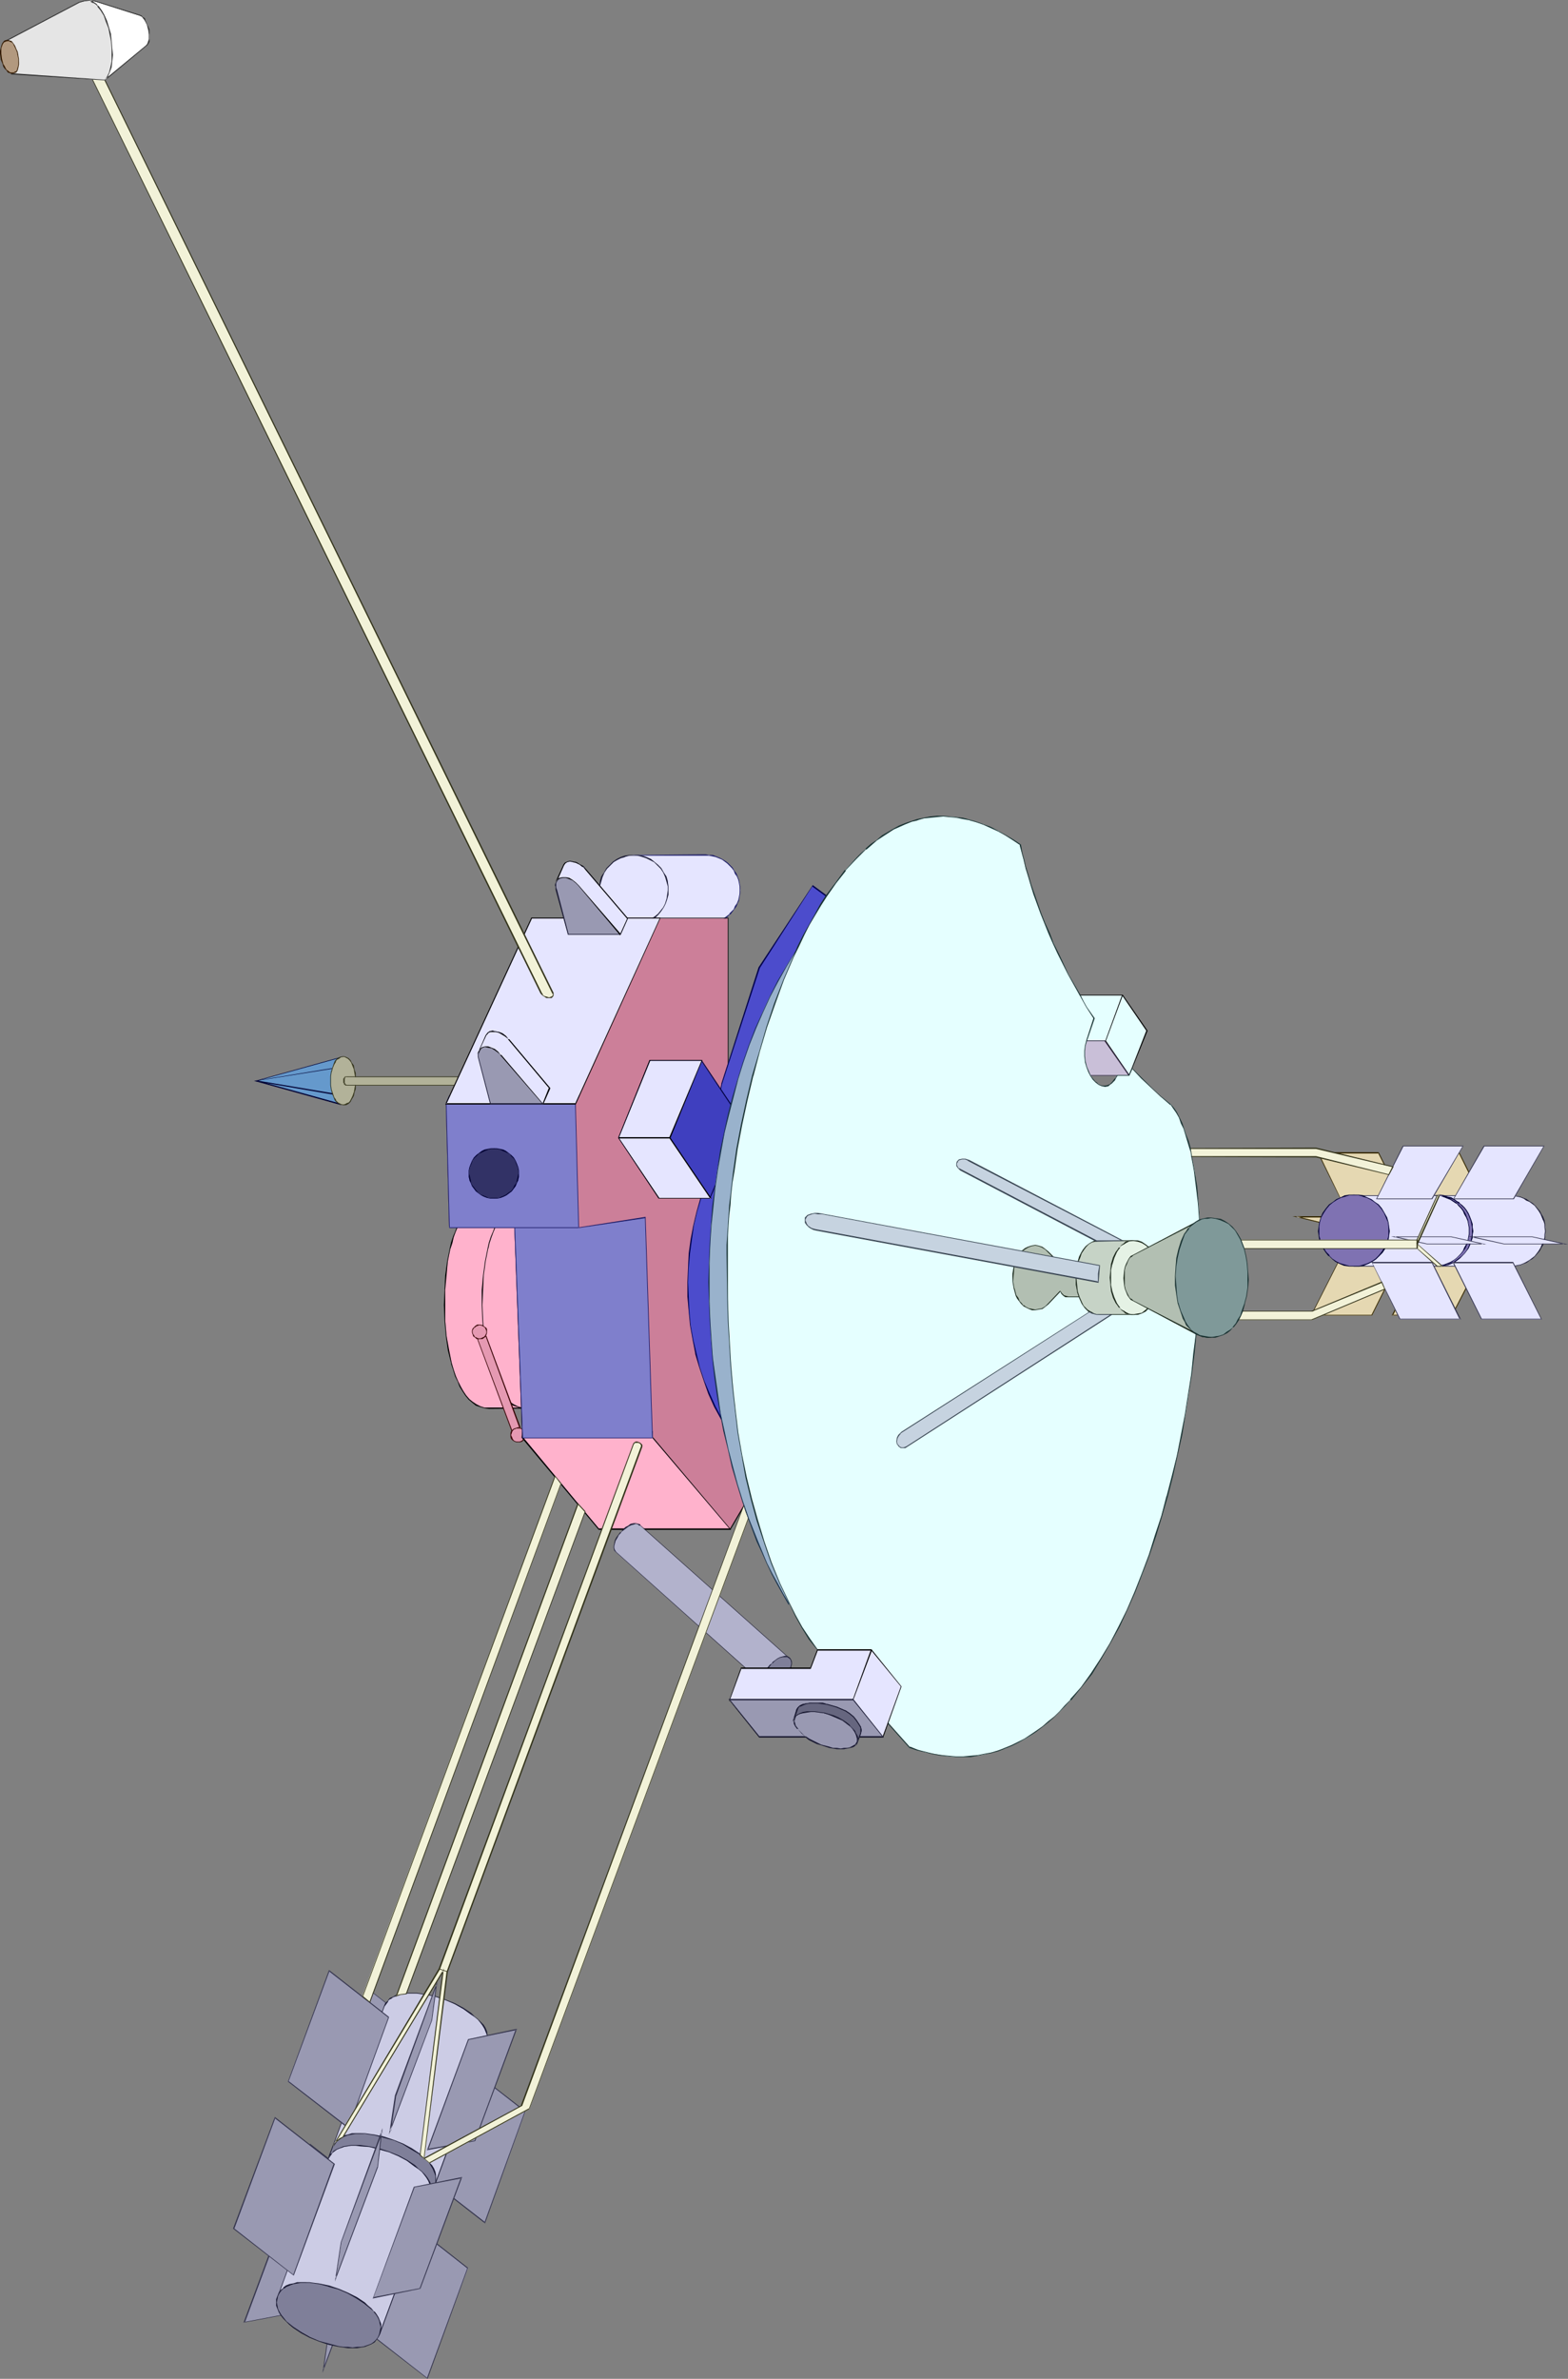 <?xml version="1.0" encoding="UTF-8" standalone="no"?>
<svg
   version="1.0"
   width="102.691mm"
   height="155.711mm"
   id="svg158"
   sodipodi:docname="Satellite 22.wmf"
   xmlns:inkscape="http://www.inkscape.org/namespaces/inkscape"
   xmlns:sodipodi="http://sodipodi.sourceforge.net/DTD/sodipodi-0.dtd"
   xmlns="http://www.w3.org/2000/svg"
   xmlns:svg="http://www.w3.org/2000/svg">
  <rect width="100%" height="100%" fill="#808080" stroke="none"/>
  <sodipodi:namedview
     id="namedview158"
     pagecolor="#ffffff"
     bordercolor="#000000"
     borderopacity="0.25"
     inkscape:showpageshadow="2"
     inkscape:pageopacity="0.0"
     inkscape:pagecheckerboard="0"
     inkscape:deskcolor="#d1d1d1"
     inkscape:document-units="mm" />
  <defs
     id="defs1">
    <pattern
       id="WMFhbasepattern"
       patternUnits="userSpaceOnUse"
       width="6"
       height="6"
       x="0"
       y="0" />
  </defs>
  <path
     style="fill:#e5d8b2;fill-opacity:1;fill-rule:evenodd;stroke:none"
     d="m 324.62,325.445 10.503,-20.845 -14.219,-3.555 h 13.088 l -7.756,-15.836 h 14.866 l 5.332,10.503 7.271,-10.342 h 7.594 l 9.21,18.583 -10.988,21.492 H 344.656 l 3.232,-6.625 h -5.009 l -3.232,6.625 z"
     id="path1" />
  <path
     style="fill:#332600;fill-opacity:1;fill-rule:evenodd;stroke:none"
     d="m 324.62,325.283 v 0.162 l 10.664,-21.007 -14.381,-3.555 v 0.323 h 13.25 l -7.756,-15.998 -0.162,0.162 h 14.866 v -0.162 l 5.332,10.665 7.271,-10.503 v 0 h 7.594 -0.162 l 9.21,18.583 v 0 l -10.988,21.33 h 0.162 -14.866 l 0.162,0.162 3.232,-6.625 h -5.332 l -3.232,6.464 h 0.162 -15.027 l -0.162,0.162 h 15.189 l 3.232,-6.464 v 0 h 5.009 v -0.162 l -3.393,6.625 h 15.027 l 11.149,-21.492 -9.372,-18.745 h -7.756 l -7.271,10.503 h 0.323 l -5.332,-10.665 h -15.189 l 7.918,15.998 v -0.162 h -14.058 l 15.189,3.717 v -0.162 l -10.664,21.007 z"
     id="path2" />
  <path
     style="fill:#e5e5ff;fill-opacity:1;fill-rule:evenodd;stroke:none"
     d="m 335.123,313.325 v -17.613 h 38.618 l 0.969,0.162 h 0.808 l 0.808,0.323 0.808,0.323 0.808,0.323 0.646,0.485 0.646,0.323 0.646,0.646 1.131,1.293 0.485,0.808 0.323,0.646 0.323,0.808 0.162,0.97 0.162,0.808 v 0.97 0.808 l -0.162,0.808 -0.162,0.97 -0.323,0.808 -0.323,0.646 -0.485,0.808 -1.131,1.293 -0.646,0.646 -0.646,0.485 -0.646,0.323 -0.808,0.485 -0.808,0.323 -0.808,0.162 h -0.808 l -0.969,0.162 z"
     id="path3" />
  <path
     style="fill:#191932;fill-opacity:1;fill-rule:evenodd;stroke:none"
     d="m 335.123,313.164 0.162,0.162 v -17.613 l -0.162,0.162 h 38.618 0.969 l 0.808,0.162 0.808,0.162 v 0 l 0.808,0.323 0.646,0.485 0.808,0.323 0.646,0.485 v 0 l 0.646,0.485 v 0 l 0.97,1.293 0.485,0.808 0.323,0.808 0.323,0.808 v -0.162 l 0.323,0.97 v 0.808 l 0.162,0.97 -0.162,0.808 v 0.808 l -0.323,0.97 v -0.162 l -0.323,0.808 -0.323,0.808 -0.485,0.808 -0.97,1.293 v 0 l -0.646,0.485 v 0 l -0.646,0.485 -0.808,0.485 -0.646,0.323 -0.808,0.323 v 0 l -0.808,0.162 -0.808,0.162 h -0.969 -38.618 v 0.162 h 38.618 0.969 l 0.808,-0.162 0.808,-0.162 v 0 l 0.808,-0.323 0.808,-0.323 0.646,-0.485 0.808,-0.485 v 0 l 0.646,-0.646 v 0 l 1.131,-1.293 0.323,-0.646 0.485,-0.808 0.323,-0.808 v 0 l 0.162,-0.97 v -0.808 l 0.162,-0.808 -0.162,-0.97 v -0.808 l -0.162,-0.97 v 0 l -0.323,-0.808 -0.485,-0.808 -0.323,-0.646 -1.131,-1.293 v 0 l -0.646,-0.646 v 0 l -0.808,-0.485 -0.646,-0.485 -0.808,-0.323 -0.808,-0.323 v 0 l -0.808,-0.162 -0.808,-0.162 h -0.969 -38.618 v 17.613 z"
     id="path4" />
  <path
     style="fill:#7f72b2;fill-opacity:1;fill-rule:evenodd;stroke:none"
     d="m 335.123,313.325 1.293,-0.162 1.131,-0.162 1.131,-0.323 0.97,-0.646 0.969,-0.646 0.808,-0.646 0.646,-0.97 0.646,-0.97 0.485,-0.97 0.323,-0.97 0.323,-1.131 v -1.131 -1.131 l -0.323,-1.131 -0.323,-1.131 -0.485,-1.131 -0.808,-1.131 -0.646,-0.808 -0.97,-0.808 -0.97,-0.646 -0.97,-0.485 -0.969,-0.323 -1.131,-0.162 -1.131,-0.162 -1.131,0.162 -0.97,0.162 -1.131,0.323 -0.97,0.485 -0.969,0.646 -0.97,0.808 -0.808,0.808 -0.646,1.131 -0.485,1.131 -0.485,1.131 -0.162,1.131 v 1.131 l 0.162,1.131 0.162,1.131 0.323,0.97 0.646,0.97 0.485,0.97 0.808,0.97 0.808,0.646 0.97,0.646 0.97,0.646 1.131,0.323 1.131,0.162 z"
     id="path5" />
  <path
     style="fill:#000032;fill-opacity:1;fill-rule:evenodd;stroke:none"
     d="m 335.123,313.325 h 1.293 l 1.131,-0.162 v 0 l 1.131,-0.485 0.97,-0.485 0.969,-0.646 v 0 l 0.808,-0.808 v 0 l 0.808,-0.808 0.646,-0.97 0.485,-0.97 0.323,-1.131 v 0 l 0.162,-1.131 0.162,-1.131 -0.162,-1.131 -0.162,-1.131 v 0 l -0.323,-1.131 -0.646,-1.131 -0.646,-1.131 -0.808,-0.97 -0.97,-0.646 -0.808,-0.646 -1.131,-0.485 -0.969,-0.485 v 0 l -1.131,-0.162 h -1.131 -1.131 l -0.97,0.162 h -0.162 l -0.97,0.485 -1.131,0.485 -0.808,0.646 -0.97,0.646 v 0 l -0.808,0.97 -0.808,1.131 -0.485,1.131 -0.323,1.131 -0.162,1.131 -0.162,1.131 0.162,1.131 0.162,1.131 v 0 l 0.485,1.131 0.485,0.97 0.646,0.97 0.646,0.808 h 0.162 l 0.808,0.808 v 0 l 0.808,0.646 0.97,0.485 1.131,0.485 h 0.162 l 1.131,0.162 h 1.131 v -0.162 h -1.131 l -1.131,-0.323 v 0 l -1.131,-0.323 -0.97,-0.485 -0.97,-0.646 v 0 l -0.808,-0.808 h 0.162 l -0.808,-0.808 -0.646,-0.97 -0.485,-0.97 -0.323,-1.131 v 0.162 l -0.323,-1.131 v -1.131 -1.131 l 0.162,-1.131 v 0 l 0.323,-1.131 0.646,-1.131 0.646,-0.97 0.808,-0.97 v 0 l 0.808,-0.646 0.969,-0.646 0.97,-0.485 1.131,-0.323 v 0 l 0.97,-0.323 h 1.131 1.131 l 1.131,0.323 h -0.162 l 1.131,0.323 0.97,0.485 0.97,0.646 0.808,0.646 v 0 l 0.808,0.97 0.646,0.97 0.485,1.131 0.485,1.131 v 0 l 0.162,1.131 v 1.131 1.131 l -0.323,1.131 v -0.162 l -0.323,1.131 -0.485,0.97 -0.646,0.97 -0.646,0.808 v 0 l -0.808,0.808 v 0 l -0.97,0.646 -0.969,0.485 -0.97,0.323 v 0 l -1.131,0.323 h -1.293 z"
     id="path6" />
  <path
     style="fill:#7f72b2;fill-opacity:1;fill-rule:evenodd;stroke:none"
     d="m 354.998,295.712 h 0.808 l 0.97,0.162 1.616,0.485 0.808,0.323 1.293,0.97 0.646,0.646 0.485,0.646 0.485,0.646 0.485,0.646 0.323,0.808 0.323,0.808 0.323,0.97 v 0.808 l 0.162,0.97 -0.162,0.808 v 0.808 l -0.323,0.97 -0.323,0.808 -0.323,0.646 -0.485,0.808 -0.485,0.646 -0.485,0.646 -0.646,0.646 -0.646,0.485 -0.646,0.323 -0.808,0.485 -0.808,0.323 -0.808,0.162 h -0.97 l -0.808,0.162 h 0.808 l 0.808,-0.162 h 0.808 l 0.97,-0.162 0.808,-0.323 0.646,-0.485 0.808,-0.323 0.646,-0.485 0.646,-0.646 0.485,-0.646 0.485,-0.646 0.485,-0.808 0.485,-0.646 0.162,-0.808 0.323,-0.97 0.162,-0.808 v -0.808 -0.97 l -0.162,-0.808 -0.323,-0.97 -0.162,-0.808 -0.485,-0.808 -0.485,-0.646 -0.485,-0.646 -0.485,-0.646 -0.646,-0.646 -0.646,-0.485 -0.808,-0.485 -0.646,-0.323 -0.808,-0.323 -0.97,-0.162 -0.808,-0.162 h -0.808 z"
     id="path7" />
  <path
     style="fill:#000032;fill-opacity:1;fill-rule:evenodd;stroke:none"
     d="m 354.998,295.55 v 0.162 l 0.808,0.162 h 0.97 -0.162 l 1.616,0.646 0.808,0.323 1.454,0.97 v -0.162 l 0.485,0.646 0.646,0.646 v 0 l 0.485,0.646 0.323,0.808 0.485,0.808 0.323,0.808 v -0.162 l 0.162,0.97 0.162,0.808 v 0.97 0.808 l -0.162,0.808 -0.162,0.97 v -0.162 l -0.323,0.808 -0.485,0.808 -0.323,0.808 -0.485,0.646 v 0 l -0.646,0.646 -0.485,0.485 v 0 l -0.646,0.485 -0.808,0.485 -0.808,0.323 -0.808,0.323 -0.808,0.162 h 0.162 l -0.97,0.162 h -0.808 v 0.162 h 0.808 0.808 l 0.808,-0.162 0.97,-0.162 v 0 l 0.808,-0.323 0.808,-0.323 0.646,-0.485 0.646,-0.485 v 0 l 0.646,-0.646 0.646,-0.646 v 0 l 0.485,-0.646 0.485,-0.646 0.323,-0.808 0.323,-0.808 0.323,-0.97 v -0.808 l 0.162,-0.808 -0.162,-0.97 v -0.808 l -0.323,-0.97 -0.323,-0.808 -0.323,-0.808 -0.485,-0.808 -0.485,-0.646 v 0 l -0.646,-0.646 -0.646,-0.485 v -0.162 l -0.646,-0.323 -0.646,-0.485 -0.808,-0.485 -0.808,-0.162 -0.97,-0.323 -0.808,-0.162 h -0.808 -0.808 v 0.162 h 0.808 l 0.808,0.162 h 0.808 v 0 l 0.808,0.323 0.808,0.323 0.808,0.323 0.646,0.485 0.646,0.485 v -0.162 l 0.646,0.646 0.646,0.646 v 0 l 0.485,0.646 0.485,0.808 0.323,0.808 0.323,0.808 0.162,0.808 v 0 l 0.162,0.808 v 0.97 0.808 l -0.162,0.808 v 0 l -0.162,0.808 -0.323,0.808 -0.323,0.808 -0.485,0.808 -0.485,0.646 v 0 l -0.646,0.646 -0.646,0.485 v 0 l -0.646,0.485 -0.646,0.485 -0.808,0.323 -0.808,0.323 h 0.162 l -0.97,0.162 -0.808,0.162 h -0.808 -0.808 v 0.162 h 0.808 l 0.97,-0.162 v 0 l 0.808,-0.162 0.808,-0.323 0.808,-0.323 0.646,-0.485 0.646,-0.485 0.646,-0.646 0.646,-0.646 v 0 l 0.485,-0.646 0.485,-0.646 0.323,-0.808 0.323,-0.808 v 0 l 0.162,-0.97 0.162,-0.808 v -0.808 -0.97 l -0.162,-0.808 -0.162,-0.97 v 0 l -0.323,-0.808 -0.323,-0.808 -0.485,-0.808 -0.485,-0.646 v 0 l -0.646,-0.646 -0.646,-0.646 -1.293,-0.808 -0.808,-0.485 -1.616,-0.485 -0.97,-0.162 h -0.808 v 0.162 z"
     id="path8" />
  <path
     style="fill:#e5e5ff;fill-opacity:1;fill-rule:evenodd;stroke:none"
     d="m 346.434,326.414 -6.786,-14.058 h 14.866 l 6.948,14.058 z"
     id="path9" />
  <path
     style="fill:#33334c;fill-opacity:1;fill-rule:evenodd;stroke:none"
     d="m 346.434,326.252 h 0.162 l -6.948,-13.897 v 0.162 h 14.866 l -0.162,-0.162 6.948,14.058 0.162,-0.162 h -15.027 v 0.162 h 15.189 l -7.11,-14.22 h -15.027 l 6.948,14.22 z"
     id="path10" />
  <path
     style="fill:#e5e5ff;fill-opacity:1;fill-rule:evenodd;stroke:none"
     d="m 366.631,326.414 -6.948,-14.058 h 14.866 l 6.948,14.058 z"
     id="path11" />
  <path
     style="fill:#33334c;fill-opacity:1;fill-rule:evenodd;stroke:none"
     d="m 366.631,326.252 h 0.162 l -6.948,-13.897 -0.162,0.162 h 14.866 l -0.162,-0.162 7.11,14.058 v -0.162 h -14.866 v 0.162 h 15.027 l -7.11,-14.22 h -15.027 l 7.11,14.22 z"
     id="path12" />
  <path
     style="fill:#e5e5ff;fill-opacity:1;fill-rule:evenodd;stroke:none"
     d="m 353.22,307.669 -7.918,-1.616 h 13.896 l 7.918,1.616 z"
     id="path13" />
  <path
     style="fill:#33334c;fill-opacity:1;fill-rule:evenodd;stroke:none"
     d="m 353.22,307.669 -7.918,-1.778 v 0.162 h 13.896 l 7.918,1.778 v -0.162 h -13.896 v 0.162 h 14.704 l -8.725,-1.939 h -14.866 l 8.887,1.939 z"
     id="path14" />
  <path
     style="fill:#e5e5ff;fill-opacity:1;fill-rule:evenodd;stroke:none"
     d="m 340.778,296.681 6.463,-13.089 h 14.866 l -7.594,13.089 z"
     id="path15" />
  <path
     style="fill:#33334c;fill-opacity:1;fill-rule:evenodd;stroke:none"
     d="m 340.778,296.52 v 0.162 l 6.625,-13.089 h -0.162 14.866 v -0.162 l -7.756,13.089 h 0.162 -13.735 l -0.162,0.162 h 13.896 l 7.756,-13.25 h -15.027 l -6.625,13.25 z"
     id="path16" />
  <path
     style="fill:#e5e5ff;fill-opacity:1;fill-rule:evenodd;stroke:none"
     d="m 372.287,307.669 -7.918,-1.616 h 14.866 l 7.918,1.616 z"
     id="path17" />
  <path
     style="fill:#33334c;fill-opacity:1;fill-rule:evenodd;stroke:none"
     d="m 372.287,307.669 -7.918,-1.778 v 0.162 h 14.866 l 7.918,1.778 v -0.162 h -14.866 v 0.162 h 15.835 l -8.887,-1.939 H 363.4 l 8.887,1.939 z"
     id="path18" />
  <path
     style="fill:#e5e5ff;fill-opacity:1;fill-rule:evenodd;stroke:none"
     d="m 359.845,296.681 7.433,-13.089 h 14.866 l -7.433,13.089 z"
     id="path19" />
  <path
     style="fill:#33334c;fill-opacity:1;fill-rule:evenodd;stroke:none"
     d="m 359.845,296.52 v 0.162 l 7.594,-13.089 h -0.162 14.866 v -0.162 l -7.594,13.089 h 0.162 -14.866 l -0.162,0.162 h 15.027 l 7.594,-13.25 h -15.027 l -7.594,13.25 z"
     id="path20" />
  <path
     style="fill:#f2f2d8;fill-opacity:1;fill-rule:evenodd;stroke:none"
     d="m 277.599,326.576 v -2.101 h 47.182 l 17.289,-7.272 0.808,1.616 -18.097,7.756 z"
     id="path21" />
  <path
     style="fill:#323219;fill-opacity:1;fill-rule:evenodd;stroke:none"
     d="m 277.599,326.414 0.162,0.162 v -2.101 h -0.162 47.182 l 17.289,-7.11 -0.162,-0.162 0.808,1.778 v -0.162 l -18.097,7.595 h 0.162 -47.182 v 0.162 h 47.182 l 18.097,-7.595 -0.808,-1.939 -17.451,7.272 h 0.162 -47.182 v 2.262 z"
     id="path22" />
  <path
     style="fill:#f2f2d8;fill-opacity:1;fill-rule:evenodd;stroke:none"
     d="m 277.599,308.801 v -2.101 h 73.197 l 5.009,-10.988 h 0.485 l -5.494,11.958 6.302,5.656 h -1.293 l -5.009,-4.525 z"
     id="path23" />
  <path
     style="fill:#323219;fill-opacity:1;fill-rule:evenodd;stroke:none"
     d="m 277.599,308.801 h 0.162 v -2.101 l -0.162,0.162 h 73.197 l 5.009,-10.988 v 0 h 0.485 l -0.162,-0.162 -5.494,11.958 6.302,5.656 0.162,-0.162 h -1.293 v 0 l -5.009,-4.363 h -73.197 v 0.162 h 73.197 v 0 l 4.847,4.363 h 1.616 l -6.463,-5.656 0.162,0.162 5.494,-12.119 h -0.808 l -5.009,10.988 h 0.162 -73.197 v 2.262 z"
     id="path24" />
  <path
     style="fill:#f2f2d8;fill-opacity:1;fill-rule:evenodd;stroke:none"
     d="m 277.599,286.178 v -2.101 H 325.751 l 19.067,4.686 -0.97,1.778 -18.097,-4.363 z"
     id="path25" />
  <path
     style="fill:#323219;fill-opacity:1;fill-rule:evenodd;stroke:none"
     d="m 277.599,286.016 0.162,0.162 v -2.101 l -0.162,0.162 H 325.751 l 19.067,4.525 -0.162,-0.162 -0.97,1.939 h 0.162 L 325.751,286.016 h -48.152 v 0.162 l 48.152,0.162 18.097,4.363 1.131,-2.101 -19.228,-4.686 -48.152,0.162 v 2.101 z"
     id="path26" />
  <path
     style="fill:#323219;fill-opacity:1;fill-rule:evenodd;stroke:none"
     d="m 350.635,306.7 v 2.101 h 0.323 v -2.101 z"
     id="path27" />
  <path
     style="fill:#e5ffff;fill-opacity:1;fill-rule:evenodd;stroke:none"
     d="m 241.243,246.265 h 36.679 l 5.979,8.726 -4.363,11.15 h -36.679 l -5.817,-8.564 z"
     id="path28" />
  <path
     style="fill:#000000;fill-opacity:1;fill-rule:evenodd;stroke:none"
     d="m 241.243,246.265 v 0 h 36.679 -0.162 l 5.979,8.726 v 0 l -4.363,11.15 0.162,-0.162 h -36.679 v 0.162 l -5.817,-8.726 v 0.162 l 4.201,-11.311 -0.162,-0.162 -4.201,11.473 5.817,8.564 h 36.841 l 4.524,-11.15 -6.14,-8.888 H 241.082 Z"
     id="path29" />
  <path
     style="fill:#000000;fill-opacity:1;fill-rule:evenodd;stroke:none"
     d="m 237.042,257.576 h 36.679 v -0.162 h -36.679 z"
     id="path30" />
  <path
     style="fill:#000000;fill-opacity:1;fill-rule:evenodd;stroke:none"
     d="m 277.761,246.103 -4.201,11.473 5.817,8.564 h 0.323 l -5.979,-8.726 v 0.162 l 4.201,-11.311 z"
     id="path31" />
  <path
     style="fill:#c9bfd8;fill-opacity:1;fill-rule:evenodd;stroke:none"
     d="m 237.042,257.576 h 36.518 l 5.979,8.564 h -36.679 z"
     id="path32" />
  <path
     style="fill:#30263f;fill-opacity:1;fill-rule:evenodd;stroke:none"
     d="m 237.042,257.415 v 0.162 h 36.518 -0.162 l 5.979,8.564 0.162,-0.162 h -36.679 v 0.162 l -5.817,-8.726 h -0.323 l 5.979,8.726 h 37.002 l -6.14,-8.726 h -36.841 z"
     id="path33" />
  <path
     style="fill:#6599cc;fill-opacity:1;fill-rule:evenodd;stroke:none"
     d="M 84.508,273.251 63.34,267.433 84.508,261.454 Z"
     id="path34" />
  <path
     style="fill:#000032;fill-opacity:1;fill-rule:evenodd;stroke:none"
     d="m 84.346,273.251 0.162,-0.162 -21.006,-5.817 v 0.162 l 21.006,-5.817 -0.162,-0.162 v 11.796 l 0.162,0.162 v -11.958 l -21.491,5.979 21.491,5.979 z"
     id="path35" />
  <path
     style="fill:#000032;fill-opacity:1;fill-rule:evenodd;stroke:none"
     d="m 84.508,263.878 -21.652,3.555 21.652,3.717 v -0.323 l -21.167,-3.555 v 0.162 l 21.167,-3.393 z"
     id="path36" />
  <path
     style="fill:#b2b299;fill-opacity:1;fill-rule:evenodd;stroke:none"
     d="M 121.51,268.564 H 88.063 l -0.162,0.808 -0.162,0.97 -0.323,0.808 -0.323,0.646 -0.485,0.646 -0.485,0.485 -0.485,0.323 -0.646,0.162 -0.808,-0.162 -0.646,-0.485 -0.485,-0.485 -0.485,-0.808 -0.323,-0.97 -0.162,-0.97 -0.162,-1.131 v -2.101 l 0.162,-1.131 0.162,-0.97 0.323,-0.97 0.485,-0.646 0.485,-0.646 0.646,-0.323 0.808,-0.162 h 0.646 l 0.485,0.323 0.485,0.485 0.485,0.646 0.323,0.808 0.323,0.808 0.162,0.97 0.162,0.97 h 33.448 z"
     id="path37" />
  <path
     style="fill:#323219;fill-opacity:1;fill-rule:evenodd;stroke:none"
     d="m 121.349,268.564 0.162,-0.162 H 87.901 l -0.162,0.97 -0.162,0.97 v -0.162 l -0.323,0.97 -0.323,0.646 -0.323,0.646 v 0 l -0.485,0.485 v -0.162 l -0.646,0.323 h 0.162 l -0.646,0.162 -0.808,-0.162 h 0.162 l -0.646,-0.323 v 0 l -0.646,-0.646 h 0.162 l -0.485,-0.646 -0.323,-0.97 -0.323,-0.97 v 0 l -0.162,-1.131 v -2.101 l 0.162,-1.131 v 0.162 l 0.323,-1.131 0.323,-0.808 0.485,-0.808 h -0.162 l 0.646,-0.646 v 0.162 l 0.646,-0.485 h -0.162 l 0.808,-0.162 0.646,0.162 h -0.162 l 0.646,0.323 v 0 l 0.485,0.485 v 0 l 0.323,0.485 0.323,0.808 0.323,0.808 v 0 l 0.162,0.97 0.162,0.97 h 33.609 -0.162 v 2.101 h 0.162 v -2.262 H 88.063 v 0.162 -0.97 l -0.323,-0.97 v 0 l -0.162,-0.97 -0.485,-0.646 -0.323,-0.646 -0.485,-0.485 -0.646,-0.323 -0.646,-0.162 -0.808,0.162 -0.646,0.323 -0.646,0.646 -0.323,0.808 -0.323,0.97 -0.323,0.97 v 0 l -0.162,1.131 v 2.101 l 0.162,1.131 v 0 l 0.323,1.131 0.323,0.808 0.323,0.808 0.646,0.646 0.646,0.323 0.808,0.162 h 0.646 l 0.646,-0.323 0.485,-0.485 0.323,-0.646 0.485,-0.808 0.162,-0.808 v 0 l 0.323,-0.97 v -0.808 0 h 33.448 z"
     id="path38" />
  <path
     style="fill:#323219;fill-opacity:1;fill-rule:evenodd;stroke:none"
     d="m 88.063,268.403 h -2.262 v 0.162 h 2.262 z"
     id="path39" />
  <path
     style="fill:#323219;fill-opacity:1;fill-rule:evenodd;stroke:none"
     d="m 85.8,268.403 v 0 l -0.162,-0.162 -0.162,0.162 v -0.162 -0.162 l -0.162,-0.162 v -0.162 -0.808 0 -0.162 h 0.162 l -0.162,-0.162 h 0.162 v 0 -0.162 0 h 0.323 v -0.162 h -0.323 v 0.162 l -0.162,-0.162 v 0.162 0 l -0.162,0.162 v 0 0.162 h -0.162 v 1.131 h 0.162 v 0.162 0.162 l 0.162,0.162 h 0.162 v 0.162 h 0.162 0.162 z"
     id="path40" />
  <path
     style="fill:#323219;fill-opacity:1;fill-rule:evenodd;stroke:none"
     d="m 85.8,266.464 h 2.262 v -0.162 h -2.262 z"
     id="path41" />
  <path
     style="fill:#323219;fill-opacity:1;fill-rule:evenodd;stroke:none"
     d="m 121.349,266.464 v 2.101 h 0.162 v -2.101 z"
     id="path42" />
  <path
     style="fill:#e5e5ff;fill-opacity:1;fill-rule:evenodd;stroke:none"
     d="m 156.735,228.651 v -17.129 h 17.936 0.808 l 0.808,0.162 0.808,0.162 0.808,0.323 0.808,0.485 0.646,0.323 0.646,0.485 1.293,1.293 0.485,0.646 0.323,0.646 0.323,0.808 0.323,0.808 0.323,0.808 v 0.808 l 0.162,0.97 -0.162,0.808 v 0.808 l -0.323,0.808 -0.323,0.808 -0.323,0.808 -0.323,0.646 -1.131,1.293 -1.293,0.97 -0.646,0.485 -0.808,0.323 -0.808,0.323 -0.808,0.162 -0.808,0.162 h -0.808 z"
     id="path43" />
  <path
     style="fill:#191966;fill-opacity:1;fill-rule:evenodd;stroke:none"
     d="m 156.735,228.49 0.162,0.162 v -17.129 l -0.162,0.162 h 17.936 0.808 l 0.808,0.162 v 0 l 0.808,0.162 0.808,0.323 0.808,0.323 0.646,0.485 0.646,0.485 v 0 l 1.131,1.131 v 0 l 0.485,0.646 0.323,0.808 0.485,0.646 0.323,0.808 0.162,0.808 v 0 l 0.162,0.808 v 0.97 0.808 l -0.162,0.808 -0.162,0.808 v 0 l -0.323,0.808 -0.485,0.646 -0.323,0.808 -1.131,1.131 h 0.162 l -1.293,0.97 -0.646,0.485 -0.808,0.323 -0.808,0.323 -0.808,0.162 v 0 l -0.808,0.162 h -0.808 -17.936 v 0.162 l 17.936,0.162 0.808,-0.162 h 0.808 0.162 l 0.808,-0.323 0.808,-0.323 0.646,-0.323 0.808,-0.323 1.131,-1.131 h 0.162 l 0.969,-1.293 0.485,-0.646 0.323,-0.808 0.323,-0.646 v -0.162 l 0.162,-0.808 0.162,-0.808 v -0.808 -0.97 l -0.162,-0.808 v 0 l -0.162,-0.808 -0.323,-0.808 -0.323,-0.808 -0.485,-0.646 -0.485,-0.808 -1.131,-1.131 v 0 l -0.646,-0.485 -0.808,-0.485 -0.646,-0.323 -0.808,-0.323 -0.808,-0.323 h -0.162 -0.808 l -0.808,-0.162 -17.936,0.162 v 17.129 z"
     id="path44" />
  <path
     style="fill:#e5e5ff;fill-opacity:1;fill-rule:evenodd;stroke:none"
     d="m 156.897,228.651 1.131,-0.162 1.131,-0.162 1.131,-0.323 0.969,-0.485 0.808,-0.646 0.808,-0.646 0.808,-0.97 0.485,-0.808 0.485,-0.97 0.323,-0.97 0.323,-1.131 v -1.131 -0.97 l -0.162,-1.131 -0.323,-1.131 -0.485,-1.131 -0.808,-0.97 -0.646,-0.97 -0.97,-0.646 -0.969,-0.646 -0.97,-0.485 -0.97,-0.323 -1.131,-0.162 -0.969,-0.162 -1.131,0.162 -1.131,0.162 -0.97,0.323 -0.97,0.485 -0.969,0.646 -0.808,0.646 -0.808,0.97 -0.646,0.97 -0.485,1.131 -0.323,1.131 -0.162,1.131 -0.162,0.97 0.162,1.131 0.162,1.131 0.485,0.97 0.485,0.97 0.485,0.808 0.808,0.97 0.808,0.646 0.808,0.646 0.97,0.485 0.969,0.323 1.131,0.162 z"
     id="path45" />
  <path
     style="fill:#191932;fill-opacity:1;fill-rule:evenodd;stroke:none"
     d="m 156.897,228.813 1.131,-0.162 1.131,-0.162 h 0.162 l 0.97,-0.485 0.969,-0.485 0.97,-0.485 0.808,-0.808 0.646,-0.808 0.646,-0.97 0.485,-0.97 0.323,-0.97 v 0 l 0.323,-1.131 v -1.131 -0.97 l -0.162,-1.131 v -0.162 l -0.323,-1.131 -0.646,-0.97 -0.646,-1.131 -0.808,-0.808 v 0 l -0.97,-0.808 -0.808,-0.646 -1.131,-0.485 -0.97,-0.323 v 0 l -1.131,-0.162 h -0.969 -1.131 l -1.131,0.162 v 0 l -0.97,0.323 -0.97,0.485 -0.969,0.646 -0.808,0.808 -0.808,0.808 -0.646,1.131 -0.646,0.97 -0.323,1.131 v 0.162 l -0.162,1.131 v 0.97 1.131 l 0.323,1.131 v 0 l 0.323,0.97 0.485,0.97 0.646,0.97 0.646,0.808 0.808,0.808 0.808,0.485 0.969,0.485 1.131,0.485 v 0 l 1.131,0.162 1.293,0.162 v -0.323 h -1.293 l -1.131,-0.323 h 0.162 l -1.131,-0.323 -0.97,-0.485 -0.808,-0.646 -0.808,-0.646 v 0 l -0.646,-0.808 -0.646,-0.808 -0.485,-0.97 -0.323,-1.131 v 0.162 l -0.162,-1.131 -0.162,-1.131 v -0.97 l 0.323,-1.131 v 0 l 0.323,-1.131 0.485,-1.131 0.646,-0.97 v 0 l 0.808,-0.808 0.808,-0.808 v 0 l 0.808,-0.485 0.97,-0.485 1.131,-0.323 h -0.162 l 1.131,-0.323 h 1.131 0.969 l 1.131,0.323 v 0 l 0.97,0.323 0.97,0.485 0.969,0.485 0.808,0.808 v 0 l 0.808,0.808 0.646,0.97 0.485,1.131 0.323,1.131 v 0 l 0.323,1.131 v 0.97 l -0.162,1.131 -0.162,1.131 v -0.162 l -0.323,1.131 -0.485,0.97 -0.646,0.808 -0.646,0.808 v 0 l -0.808,0.646 -0.97,0.646 -0.97,0.485 -0.969,0.323 v 0 l -1.131,0.323 h -1.131 z"
     id="path46" />
  <path
     style="fill:#ffb2cc;fill-opacity:1;fill-rule:evenodd;stroke:none"
     d="m 121.026,348.39 -1.131,-0.162 -0.97,-0.162 -0.97,-0.485 -0.969,-0.646 -0.808,-0.808 -0.808,-0.808 -0.808,-1.131 -0.646,-1.131 -0.646,-1.293 -0.485,-1.454 -0.485,-1.454 -0.485,-1.616 -0.808,-3.232 -0.485,-3.555 -0.323,-3.717 -0.162,-3.878 v -3.717 l 0.323,-3.555 0.485,-3.555 0.646,-3.232 0.323,-1.454 0.485,-1.293 0.485,-1.293 0.485,-1.131 1.777,-4.04 h 23.106 v 48.801 z"
     id="path47" />
  <path
     style="fill:#000000;fill-opacity:1;fill-rule:evenodd;stroke:none"
     d="m 121.026,348.229 h -1.131 v 0 l -0.97,-0.323 -0.97,-0.485 -0.969,-0.646 -0.808,-0.646 v 0 l -0.808,-0.97 -0.646,-0.97 -0.646,-1.131 -0.646,-1.293 -0.646,-1.454 -0.485,-1.454 -0.485,-1.616 v 0 l -0.646,-3.232 -0.646,-3.555 -0.323,-3.717 v -3.878 -3.717 l 0.323,-3.555 0.323,-3.555 0.646,-3.232 v 0.162 l 0.485,-1.454 0.323,-1.454 0.485,-1.293 0.485,-1.131 1.777,-3.878 v 0 h 23.106 l -0.162,-0.162 v 48.801 l 0.162,-0.162 h -17.128 v 0.323 l 17.128,-0.162 v -48.801 h -23.106 l -1.939,3.878 -0.485,1.293 -0.485,1.131 -0.485,1.454 -0.323,1.454 v 0 l -0.646,3.232 -0.485,3.555 -0.162,3.555 -0.162,3.717 0.162,3.878 0.323,3.717 0.485,3.555 0.808,3.232 v 0.162 l 0.485,1.454 0.485,1.616 0.646,1.293 0.485,1.293 0.808,1.293 0.646,0.97 0.808,0.97 v 0 l 0.97,0.808 0.808,0.646 0.97,0.323 1.131,0.323 v 0 l 1.131,0.162 z"
     id="path48" />
  <path
     style="fill:#ffb2cc;fill-opacity:1;fill-rule:evenodd;stroke:none"
     d="m 124.257,299.59 h 13.896 v 48.801 h -7.918 l -1.131,-0.162 -0.97,-0.162 -0.97,-0.485 -0.969,-0.646 -0.808,-0.808 -0.808,-0.808 -0.808,-1.131 -0.646,-1.131 -0.646,-1.293 -0.485,-1.454 -0.485,-1.454 -0.485,-1.616 -0.323,-1.616 -0.323,-1.616 -0.646,-3.555 -0.323,-3.717 v -3.878 -3.717 l 0.323,-3.555 0.323,-3.555 0.646,-3.232 0.485,-1.454 0.323,-1.293 0.485,-1.293 0.485,-1.131 z"
     id="path49" />
  <path
     style="fill:#000000;fill-opacity:1;fill-rule:evenodd;stroke:none"
     d="m 124.419,299.752 h -0.162 13.896 l -0.162,-0.162 v 48.801 l 0.162,-0.162 h -7.918 -1.131 l -0.97,-0.323 v 0 l -0.97,-0.485 -0.969,-0.646 -0.808,-0.646 v 0 l -0.646,-0.97 -0.808,-0.97 -0.646,-1.131 -0.646,-1.293 -0.485,-1.454 -0.485,-1.454 -0.485,-1.616 -0.485,-1.616 v 0 l -0.323,-1.616 -0.485,-3.555 -0.323,-3.717 -0.162,-3.878 0.162,-3.717 0.162,-3.555 0.485,-3.555 0.646,-3.232 v 0.162 l 0.323,-1.454 0.485,-1.454 0.485,-1.293 0.485,-1.131 1.777,-3.878 -0.162,-0.162 -1.777,3.878 -0.485,1.293 -0.485,1.131 -0.485,1.454 -0.323,1.454 v 0 l -0.646,3.232 -0.485,3.555 -0.323,3.555 v 3.717 l 0.162,3.878 0.323,3.717 0.485,3.555 0.323,1.616 v 0.162 l 0.485,1.616 0.323,1.454 0.485,1.616 0.646,1.293 0.485,1.293 0.808,1.293 0.646,0.97 0.808,0.97 v 0 l 0.97,0.808 0.808,0.646 0.97,0.323 1.131,0.323 1.131,0.162 7.918,-0.162 V 299.59 H 124.257 Z"
     id="path50" />
  <path
     style="fill:#e599b2;fill-opacity:1;fill-rule:evenodd;stroke:none"
     d="m 128.782,353.4 -2.101,0.646 -8.402,-22.623 2.101,-0.97 z"
     id="path51" />
  <path
     style="fill:#320000;fill-opacity:1;fill-rule:evenodd;stroke:none"
     d="m 128.62,353.4 0.162,-0.162 -2.101,0.646 0.162,0.162 -8.564,-22.784 v 0.162 l 2.101,-0.808 h -0.162 l 8.402,22.784 h 0.323 l -8.564,-22.946 -2.262,0.808 8.564,22.946 2.262,-0.808 z"
     id="path52" />
  <path
     style="fill:#e599b2;fill-opacity:1;fill-rule:evenodd;stroke:none"
     d="m 128.297,356.793 0.485,-0.162 0.323,-0.162 0.485,-0.162 0.162,-0.485 0.162,-0.323 v -0.485 -0.485 l -0.162,-0.485 -0.323,-0.323 -0.323,-0.323 -0.485,-0.162 h -0.323 -0.485 l -0.485,0.162 -0.323,0.323 -0.323,0.323 -0.162,0.485 v 0.485 0.485 l 0.162,0.323 0.323,0.485 0.323,0.162 0.485,0.162 z"
     id="path53" />
  <path
     style="fill:#320000;fill-opacity:1;fill-rule:evenodd;stroke:none"
     d="m 128.297,356.793 h 0.485 l 0.485,-0.162 0.323,-0.323 0.323,-0.323 0.162,-0.485 v -0.485 -0.485 l -0.162,-0.485 -0.323,-0.485 -0.485,-0.162 -0.485,-0.162 -0.323,-0.162 -0.485,0.162 -0.485,0.162 -0.323,0.162 -0.485,0.485 -0.162,0.485 v 0.485 0.485 l 0.162,0.485 0.323,0.323 0.485,0.323 0.485,0.162 h 0.485 v -0.162 h -0.485 v 0 l -0.485,-0.162 -0.323,-0.323 v 0 l -0.162,-0.323 -0.162,-0.485 v 0.162 l -0.162,-0.485 0.162,-0.485 v 0 l 0.162,-0.485 0.323,-0.323 h -0.162 l 0.485,-0.162 0.323,-0.162 v 0 h 0.485 0.323 v 0 l 0.485,0.162 0.323,0.162 v 0 l 0.323,0.323 0.162,0.485 v 0 0.485 0.485 -0.162 l -0.162,0.485 -0.323,0.323 v 0 l -0.323,0.323 -0.485,0.162 h 0.162 -0.485 z"
     id="path54" />
  <path
     style="fill:#e599b2;fill-opacity:1;fill-rule:evenodd;stroke:none"
     d="m 119.41,331.1 0.323,-0.162 0.323,-0.323 0.323,-0.485 v -0.323 l 0.162,-0.485 -0.162,-0.485 -0.162,-0.323 -0.323,-0.323 -0.485,-0.323 -0.485,-0.162 h -0.323 l -0.485,0.162 -0.323,0.162 -0.485,0.323 -0.162,0.485 -0.162,0.323 v 0.485 l 0.162,0.485 0.162,0.323 0.323,0.323 0.323,0.323 0.485,0.162 h 0.485 z"
     id="path55" />
  <path
     style="fill:#320000;fill-opacity:1;fill-rule:evenodd;stroke:none"
     d="m 119.41,331.262 0.485,-0.323 0.323,-0.323 0.162,-0.323 0.162,-0.485 v -0.485 -0.485 0 l -0.162,-0.323 -0.485,-0.323 -0.323,-0.323 -0.646,-0.162 h -0.323 -0.485 l -0.485,0.323 -0.323,0.323 -0.323,0.323 -0.162,0.485 v 0.485 l 0.162,0.485 0.162,0.485 0.485,0.323 v 0 l 0.323,0.323 h 0.485 0.485 0.485 v -0.323 l -0.485,0.162 h -0.485 l -0.485,-0.162 h 0.162 l -0.485,-0.162 v 0 l -0.323,-0.323 h 0.162 l -0.323,-0.323 -0.162,-0.485 v 0 -0.485 0 l 0.162,-0.323 0.323,-0.485 v 0.162 l 0.323,-0.323 0.323,-0.162 v 0 l 0.485,-0.162 h 0.323 v 0 l 0.485,0.162 0.485,0.323 0.323,0.323 -0.162,-0.162 0.162,0.323 v 0 l 0.162,0.485 v 0.485 l -0.162,0.323 v 0 l -0.162,0.323 v 0 l -0.323,0.323 v 0 l -0.485,0.162 h 0.162 z"
     id="path56" />
  <path
     style="fill:#cc7f99;fill-opacity:1;fill-rule:evenodd;stroke:none"
     d="m 148.333,378.285 -18.905,-22.461 -2.101,-52.032 h -16.158 l -0.808,-30.864 21.167,-45.73 h 48.636 v 35.873 h 12.603 v 94.854 l -12.119,20.36 z"
     id="path57" />
  <path
     style="fill:#000000;fill-opacity:1;fill-rule:evenodd;stroke:none"
     d="m 148.333,378.123 0.162,0.162 -19.067,-22.623 v 0.162 l -1.939,-52.194 h -16.32 l 0.162,0.162 -0.808,-30.864 v 0 l 21.167,-45.73 h -0.162 48.636 v 0 35.873 l 12.603,0.162 -0.162,-0.162 v 94.854 -0.162 l -11.957,20.522 v -0.162 h -32.317 v 0.323 h 32.478 l 12.119,-20.522 -0.162,-94.854 -12.603,-0.162 0.162,0.162 v -36.035 h -48.798 l -21.167,45.892 0.808,30.864 h 16.158 v 0 l 1.939,52.032 19.067,22.623 z"
     id="path58" />
  <path
     style="fill:#ffb2cc;fill-opacity:1;fill-rule:evenodd;stroke:none"
     d="m 148.333,378.285 -19.067,-22.623 v -1.616 h 32.155 v 1.616 l 19.228,22.623 z"
     id="path59" />
  <path
     style="fill:#000000;fill-opacity:1;fill-rule:evenodd;stroke:none"
     d="m 148.333,378.123 v 0.162 l -18.905,-22.784 v 0.162 -1.616 l -0.162,0.162 h 32.155 v -0.162 1.616 l 19.228,22.623 v -0.162 h -32.317 l -0.162,0.323 h 32.801 l -19.39,-22.946 v 0.162 -1.616 h -32.317 l -0.162,1.616 19.067,22.784 z"
     id="path60" />
  <path
     style="fill:#7f7fcc;fill-opacity:1;fill-rule:evenodd;stroke:none"
     d="m 129.428,355.824 -2.101,-52.032 h 15.997 l 16.32,-2.585 1.939,54.618 z"
     id="path61" />
  <path
     style="fill:#191966;fill-opacity:1;fill-rule:evenodd;stroke:none"
     d="m 129.428,355.662 v 0.162 l -1.939,-52.032 h -0.162 15.997 l 16.32,-2.424 v -0.162 l 1.777,54.618 0.162,-0.162 h -32.155 l -0.162,0.162 h 32.317 l -1.777,-54.779 -16.481,2.585 h -15.997 l 1.939,52.194 z"
     id="path62" />
  <path
     style="fill:#7f7fcc;fill-opacity:1;fill-rule:evenodd;stroke:none"
     d="m 111.169,303.791 -0.808,-30.864 0.808,-1.778 h 32.155 l -0.97,1.778 0.97,30.864 z"
     id="path63" />
  <path
     style="fill:#191966;fill-opacity:1;fill-rule:evenodd;stroke:none"
     d="m 111.169,303.63 0.162,0.162 -0.808,-30.864 v 0 l 0.808,-1.778 -0.162,0.162 h 32.155 l -0.162,-0.162 -0.808,1.778 0.808,30.864 0.162,-0.162 h -32.155 v 0.162 h 32.155 l -0.808,-30.864 v 0 l 0.97,-1.939 h -32.317 l -0.808,1.939 0.808,30.864 z"
     id="path64" />
  <path
     style="fill:#323266;fill-opacity:1;fill-rule:evenodd;stroke:none"
     d="m 122.318,296.52 0.808,-0.162 0.808,-0.162 0.646,-0.162 0.808,-0.485 0.646,-0.485 0.485,-0.485 0.485,-0.646 0.485,-0.646 0.323,-0.646 0.323,-0.808 0.162,-0.646 v -0.808 -0.808 l -0.162,-0.808 -0.162,-0.808 -0.485,-0.808 -0.485,-0.646 -0.485,-0.646 -0.646,-0.485 -0.646,-0.485 -0.646,-0.323 -0.808,-0.323 h -0.808 l -0.646,-0.162 -0.808,0.162 h -0.808 l -0.646,0.323 -0.808,0.323 -0.646,0.485 -0.646,0.485 -0.485,0.646 -0.485,0.646 -0.485,0.808 -0.162,0.808 -0.162,0.808 v 0.808 0.808 l 0.162,0.646 0.323,0.808 0.323,0.646 0.323,0.646 0.485,0.646 0.646,0.485 0.646,0.485 0.646,0.485 0.808,0.162 0.808,0.162 z"
     id="path65" />
  <path
     style="fill:#000032;fill-opacity:1;fill-rule:evenodd;stroke:none"
     d="m 122.318,296.52 h 0.808 l 0.808,-0.162 v 0 l 0.808,-0.323 0.646,-0.323 0.646,-0.485 0.646,-0.485 0.485,-0.646 0.485,-0.646 0.323,-0.808 0.323,-0.646 v -0.162 l 0.162,-0.646 v -0.808 -0.808 l -0.162,-0.808 v 0 l -0.323,-0.808 -0.323,-0.808 -0.485,-0.808 -0.646,-0.646 -0.646,-0.485 -0.646,-0.485 -0.646,-0.323 -0.808,-0.162 -0.808,-0.162 h -0.646 -0.808 l -0.808,0.162 -0.808,0.162 -0.646,0.323 -0.646,0.485 -0.646,0.485 v 0 l -0.646,0.646 v 0 l -0.485,0.808 -0.323,0.808 -0.323,0.808 v 0 l -0.162,0.808 v 0.808 0.808 l 0.162,0.646 v 0.162 l 0.323,0.646 0.323,0.808 0.485,0.646 0.485,0.646 0.646,0.485 0.646,0.485 0.646,0.323 0.808,0.323 v 0 l 0.808,0.162 h 0.97 v -0.162 h -0.97 l -0.808,-0.162 h 0.162 l -0.808,-0.323 -0.808,-0.323 -0.646,-0.485 -0.485,-0.485 v 0 l -0.485,-0.646 -0.485,-0.646 -0.323,-0.646 -0.162,-0.808 v 0 l -0.162,-0.646 -0.162,-0.808 v -0.808 l 0.162,-0.808 v 0 l 0.323,-0.808 0.323,-0.808 0.485,-0.646 v 0 l 0.646,-0.646 v 0 l 0.485,-0.485 0.808,-0.323 0.646,-0.323 0.808,-0.323 h -0.162 l 0.808,-0.162 h 0.808 0.646 l 0.808,0.162 v 0 l 0.646,0.323 0.808,0.323 0.646,0.323 0.646,0.485 h -0.162 l 0.646,0.646 0.485,0.646 0.323,0.808 0.323,0.808 v 0 l 0.162,0.808 v 0.808 l -0.162,0.808 -0.162,0.646 v 0 l -0.162,0.808 -0.485,0.646 -0.323,0.646 -0.485,0.646 v 0 l -0.646,0.485 -0.646,0.485 -0.646,0.323 -0.808,0.323 h 0.162 l -0.808,0.162 h -0.808 z"
     id="path66" />
  <path
     style="fill:#e5e5ff;fill-opacity:1;fill-rule:evenodd;stroke:none"
     d="m 110.361,273.089 21.167,-45.892 h 31.832 l -21.006,45.892 z"
     id="path67" />
  <path
     style="fill:#000000;fill-opacity:1;fill-rule:evenodd;stroke:none"
     d="m 110.361,272.927 0.162,0.162 21.167,-45.892 h -0.162 31.832 v -0.162 l -21.006,46.053 v -0.162 h -31.993 l -0.162,0.323 h 32.317 l 21.006,-46.215 h -31.993 l -21.329,46.215 z"
     id="path68" />
  <path
     style="fill:#9999b2;fill-opacity:1;fill-rule:evenodd;stroke:none"
     d="m 121.51,273.089 -3.07,-10.988 v -0.646 -0.646 -0.485 l 0.162,-0.323 1.777,-3.878 0.323,-0.485 0.646,-0.323 0.646,-0.162 h 0.646 l 0.808,0.323 0.97,0.323 0.646,0.646 0.808,0.646 10.341,12.119 -1.777,3.878 z"
     id="path69" />
  <path
     style="fill:#191932;fill-opacity:1;fill-rule:evenodd;stroke:none"
     d="m 121.51,272.927 v 0.162 l -2.908,-10.988 v 0 l -0.162,-0.646 v -0.646 l 0.162,-0.485 v 0.162 l 0.162,-0.485 1.616,-3.878 0.485,-0.485 h -0.162 l 0.646,-0.323 v 0 h 0.646 0.646 v 0 l 0.808,0.162 0.808,0.485 0.808,0.485 v 0 l 0.808,0.646 h -0.162 l 10.341,12.119 v -0.162 l -1.777,4.04 0.162,-0.162 h -12.927 l -0.162,0.323 h 13.088 l 1.777,-4.04 -10.18,-12.119 h -0.162 l -0.646,-0.808 v 0 l -0.808,-0.646 -0.808,-0.323 -0.97,-0.162 -0.646,-0.162 -0.808,0.162 -0.485,0.323 -0.485,0.646 -1.616,3.878 -0.162,0.323 v 0 l -0.162,0.485 v 0.646 l 0.162,0.646 v 0 l 2.908,11.15 z"
     id="path70" />
  <path
     style="fill:#9999b2;fill-opacity:1;fill-rule:evenodd;stroke:none"
     d="m 140.577,231.237 -2.908,-11.15 -0.162,-0.646 v -0.485 l 0.162,-0.485 0.162,-0.323 1.616,-4.04 0.485,-0.646 0.485,-0.323 h 0.646 0.808 l 0.808,0.323 0.808,0.323 0.808,0.646 0.808,0.808 10.18,11.958 -1.777,4.04 z"
     id="path71" />
  <path
     style="fill:#191932;fill-opacity:1;fill-rule:evenodd;stroke:none"
     d="m 140.577,231.075 h 0.162 l -2.908,-11.15 v 0.162 l -0.162,-0.646 v -0.485 -0.485 0 l 0.162,-0.323 1.777,-4.04 0.323,-0.485 v 0 l 0.485,-0.323 v 0 l 0.646,-0.162 0.808,0.162 v 0 l 0.808,0.162 0.808,0.485 0.808,0.646 v -0.162 l 0.646,0.808 v 0 l 10.341,12.119 v -0.162 l -1.777,3.878 v 0 h -12.927 v 0.162 h 13.088 l 1.777,-4.04 -10.341,-12.119 v 0 l -0.646,-0.808 -0.97,-0.485 -0.808,-0.485 -0.808,-0.162 v 0 l -0.808,-0.162 -0.646,0.162 -0.646,0.323 -0.323,0.485 -1.777,4.201 -0.162,0.323 -0.162,0.485 0.162,0.485 v 0.646 0 l 3.07,11.15 z"
     id="path72" />
  <path
     style="fill:#e5e5ff;fill-opacity:1;fill-rule:evenodd;stroke:none"
     d="m 118.44,260 1.939,-3.878 0.323,-0.485 0.485,-0.323 0.646,-0.162 h 0.808 l 0.808,0.323 0.808,0.323 0.808,0.646 0.808,0.646 10.18,12.119 -1.616,3.878 -10.503,-12.119 -0.808,-0.646 -0.646,-0.646 -0.808,-0.323 -0.808,-0.323 h -0.808 l -0.646,0.162 -0.485,0.323 z"
     id="path73" />
  <path
     style="fill:#000000;fill-opacity:1;fill-rule:evenodd;stroke:none"
     d="m 118.44,260 h 0.162 l 1.777,-3.878 0.485,-0.485 h -0.162 l 0.646,-0.323 h -0.162 0.646 0.808 l 0.808,0.162 v 0 l 0.808,0.485 0.808,0.485 v 0 l 0.808,0.646 h -0.162 l 10.18,12.119 v -0.162 l -1.616,4.04 h 0.162 l -10.341,-12.119 h -0.162 l -0.646,-0.808 v 0 l -0.808,-0.646 -0.808,-0.323 -0.808,-0.323 h -0.808 l -0.646,0.162 -0.485,0.323 -0.485,0.646 -0.323,0.808 0.969,-1.293 h -0.162 l 0.646,-0.323 h -0.162 l 0.646,-0.162 0.808,0.162 v 0 l 0.808,0.162 0.808,0.485 0.646,0.485 v 0 l 0.808,0.646 h -0.162 l 10.664,12.281 1.777,-4.04 -10.18,-12.119 h -0.162 l -0.646,-0.808 v 0 l -0.97,-0.646 -0.808,-0.323 -0.808,-0.162 -0.808,-0.162 -0.646,0.162 -0.485,0.323 -0.485,0.646 -2.101,4.686 z"
     id="path74" />
  <path
     style="fill:#e5e5ff;fill-opacity:1;fill-rule:evenodd;stroke:none"
     d="m 137.669,218.148 1.777,-4.04 0.485,-0.646 0.485,-0.323 h 0.646 0.808 l 0.808,0.323 0.808,0.323 0.808,0.646 0.808,0.808 10.18,11.958 -1.777,4.04 -10.18,-12.119 -0.808,-0.808 -0.808,-0.485 -0.808,-0.485 -0.808,-0.162 -0.808,-0.162 -0.646,0.162 -0.646,0.323 z"
     id="path75" />
  <path
     style="fill:#000000;fill-opacity:1;fill-rule:evenodd;stroke:none"
     d="m 137.507,218.148 h 0.323 l 1.777,-4.04 0.323,-0.485 v 0 l 0.485,-0.323 v 0 l 0.646,-0.162 0.808,0.162 h -0.162 l 0.808,0.162 0.97,0.485 0.808,0.646 v -0.162 l 0.646,0.808 v 0 l 10.341,12.119 v -0.162 l -1.777,3.878 h 0.162 l -10.341,-11.958 v 0 l -0.808,-0.808 v 0 l -0.808,-0.646 -0.808,-0.485 -0.808,-0.162 h -0.808 l -0.808,0.162 -0.485,0.323 -0.485,0.646 h 0.323 l 0.323,-0.485 v 0 l 0.485,-0.323 v 0 l 0.646,-0.162 h 0.808 l 0.808,0.323 v 0 l 0.808,0.323 0.808,0.646 v 0 l 0.646,0.646 v 0 l 10.341,12.281 1.939,-4.201 -10.341,-12.119 v 0 l -0.808,-0.646 v -0.162 l -0.808,-0.485 -0.808,-0.485 -0.808,-0.162 v 0 l -0.808,-0.162 -0.646,0.162 -0.646,0.323 -0.323,0.485 -1.939,4.201 h 0.323 z"
     id="path76" />
  <path
     style="fill:#4c4ccc;fill-opacity:1;fill-rule:evenodd;stroke:none"
     d="m 178.549,350.976 -1.616,-3.07 -1.454,-3.07 -1.131,-3.232 -1.131,-3.393 -0.969,-3.393 -0.808,-3.393 -0.485,-3.555 -0.485,-3.555 -0.162,-3.555 v -3.555 -3.555 l 0.323,-3.555 0.485,-3.555 0.646,-3.393 0.808,-3.393 0.808,-3.232 5.171,-28.278 9.372,-28.763 13.25,-20.36 16.158,11.796 z"
     id="path77" />
  <path
     style="fill:#00004c;fill-opacity:1;fill-rule:evenodd;stroke:none"
     d="m 178.549,350.976 h 0.162 l -1.616,-3.07 -1.454,-3.232 -1.293,-3.07 -1.131,-3.393 -0.808,-3.393 v 0 l -0.808,-3.393 -0.646,-3.555 -0.323,-3.555 -0.162,-3.555 -0.162,-3.555 0.162,-3.555 0.323,-3.555 0.485,-3.555 0.485,-3.393 0.808,-3.393 v 0 l 0.97,-3.232 v 0 l 5.171,-28.278 v 0 l 9.372,-28.763 13.088,-20.36 -0.162,0.162 16.158,11.796 v -0.162 l -38.618,120.062 v 0.323 l 38.78,-120.385 -16.158,-11.958 -13.411,20.36 -9.21,28.763 v 0.162 l -5.171,28.278 v -0.162 l -0.97,3.393 v 0 l -0.808,3.393 -0.646,3.393 -0.485,3.555 -0.162,3.555 -0.162,3.555 v 3.555 l 0.323,3.555 0.323,3.555 0.646,3.555 0.646,3.393 v 0.162 l 0.97,3.232 1.131,3.393 1.131,3.232 1.454,3.232 1.777,3.232 z"
     id="path78" />
  <path
     style="fill:#3f3fbf;fill-opacity:1;fill-rule:evenodd;stroke:none"
     d="m 163.199,296.52 -10.018,-15.028 7.756,-19.068 h 12.603 l 10.18,15.028 -7.918,19.068 z"
     id="path79" />
  <path
     style="fill:#00003f;fill-opacity:1;fill-rule:evenodd;stroke:none"
     d="m 163.199,296.358 v 0 l -10.018,-14.866 v 0 l 7.756,-19.068 v 0 h 12.603 v 0 l 10.018,15.028 v -0.162 l -7.918,19.068 h 0.162 -12.603 l -0.162,0.162 h 12.765 l 8.079,-19.068 -10.18,-15.19 h -12.927 l -7.756,19.229 10.018,15.028 z"
     id="path80" />
  <path
     style="fill:#00003f;fill-opacity:1;fill-rule:evenodd;stroke:none"
     d="m 175.964,296.358 -10.018,-14.866 v 0 l 7.756,-19.068 -0.162,-0.162 -7.918,19.229 10.018,15.028 z"
     id="path81" />
  <path
     style="fill:#00003f;fill-opacity:1;fill-rule:evenodd;stroke:none"
     d="m 153.181,281.653 h 12.603 v -0.323 h -12.603 z"
     id="path82" />
  <path
     style="fill:#e5e5ff;fill-opacity:1;fill-rule:evenodd;stroke:none"
     d="m 163.199,296.52 -10.018,-15.028 7.756,-19.068 h 12.765 l -7.918,19.068 10.18,15.028 z"
     id="path83" />
  <path
     style="fill:#000000;fill-opacity:1;fill-rule:evenodd;stroke:none"
     d="m 163.199,296.358 v 0 l -10.018,-14.866 v 0 l 7.756,-19.068 v 0 h 12.765 v -0.162 l -8.079,19.229 10.18,15.028 0.162,-0.162 h -12.765 l -0.162,0.162 h 13.088 l -10.18,-15.028 v 0 l 7.918,-19.229 h -13.088 l -7.756,19.229 10.018,15.028 z"
     id="path84" />
  <path
     style="fill:#000000;fill-opacity:1;fill-rule:evenodd;stroke:none"
     d="m 153.181,281.653 h 12.603 v -0.323 h -12.603 z"
     id="path85" />
  <path
     style="fill:#f2f2d8;fill-opacity:1;fill-rule:evenodd;stroke:none"
     d="M 133.952,245.619 20.359,14.382 22.622,13.25 136.861,245.619 l 0.162,0.323 v 0.323 l -0.162,0.323 -0.485,0.162 -0.485,0.162 -0.485,-0.162 -0.646,-0.162 -0.485,-0.323 z"
     id="path86" />
  <path
     style="fill:#323219;fill-opacity:1;fill-rule:evenodd;stroke:none"
     d="M 134.114,245.619 20.359,14.382 v 0.162 l 2.424,-1.131 -0.162,-0.162 114.077,232.53 0.162,0.162 v 0 0.323 -0.162 l -0.162,0.323 v 0 l -0.323,0.162 v 0 l -0.485,0.162 -0.485,-0.162 v 0 l -0.646,-0.162 -0.485,-0.323 h 0.162 l -0.323,-0.485 -0.323,0.162 0.485,0.485 0.485,0.323 0.485,0.323 h 0.162 0.485 0.646 l 0.323,-0.323 0.162,-0.323 v -0.323 -0.323 L 22.783,13.089 20.198,14.382 133.791,245.78 Z"
     id="path87" />
  <path
     style="fill:#e5e5e5;fill-opacity:1;fill-rule:evenodd;stroke:none"
     d="M 36.033,11.473 25.853,19.876 2.747,18.26 1.293,10.342 19.552,0.646 20.844,0.323 21.975,0.162 h 0.969 l 0.969,0.323 10.503,3.393 0.485,0.162 0.323,0.162 0.323,0.485 0.323,0.323 0.485,1.131 0.323,1.131 0.162,1.293 v 1.131 l -0.162,0.485 -0.162,0.485 -0.323,0.485 z"
     id="path88" />
  <path
     style="fill:#323232;fill-opacity:1;fill-rule:evenodd;stroke:none"
     d="m 35.871,11.311 v 0 l -10.018,8.403 v 0 L 2.747,18.098 2.908,18.26 1.293,10.342 v 0 L 19.713,0.646 20.844,0.323 v 0 l 1.131,-0.162 0.969,0.162 0.969,0.162 v 0 l 10.503,3.393 0.323,0.162 0.485,0.323 h -0.162 l 0.323,0.323 0.323,0.485 0.485,0.97 0.323,1.293 V 7.272 l 0.162,1.293 V 9.695 L 36.518,10.18 v 0 l -0.162,0.485 -0.162,0.323 -0.323,0.323 0.162,0.162 0.323,-0.323 0.323,-0.485 0.162,-0.323 V 10.18 9.695 8.564 7.272 L 36.356,6.14 35.871,5.009 35.71,4.525 35.225,4.201 34.902,3.878 34.579,3.717 23.914,0.323 v 0 L 22.945,0.162 21.975,0 20.844,0.162 H 20.683 L 19.552,0.485 1.131,10.18 2.747,18.421 26.015,19.876 36.033,11.473 Z"
     id="path89" />
  <path
     style="fill:#ffffff;fill-opacity:1;fill-rule:evenodd;stroke:none"
     d="m 25.853,19.876 0.323,-0.485 0.323,-0.323 0.646,-1.131 0.323,-1.293 0.323,-1.454 V 13.574 11.958 L 27.631,10.18 27.308,8.564 26.823,6.948 26.338,5.333 25.853,3.878 25.045,2.585 24.237,1.454 23.753,1.131 23.43,0.808 22.945,0.485 22.46,0.323 21.975,0.162 h -0.646 0.808 0.646 l 0.646,0.162 0.485,0.162 10.664,3.393 0.485,0.162 0.323,0.162 0.323,0.485 0.323,0.323 0.485,1.131 0.323,1.131 0.162,1.293 v 1.131 l -0.162,0.485 -0.162,0.485 -0.323,0.485 -0.162,0.323 z"
     id="path90" />
  <path
     style="fill:#323232;fill-opacity:1;fill-rule:evenodd;stroke:none"
     d="m 25.853,19.714 0.162,0.162 0.323,-0.323 v 0 l 0.323,-0.485 0.485,-1.131 0.485,-1.293 v 0 l 0.162,-1.454 0.162,-1.616 L 27.792,11.958 27.631,10.18 27.469,8.564 V 8.403 L 26.984,6.787 26.5,5.171 25.853,3.717 25.207,2.585 24.399,1.454 H 24.237 L 23.914,0.97 v 0 L 23.43,0.646 22.945,0.323 22.46,0.162 h -0.485 -0.646 v 0.162 h 0.808 0.646 0.646 -0.162 l 0.646,0.162 10.664,3.393 0.323,0.162 0.485,0.323 h -0.162 l 0.323,0.323 0.323,0.485 0.485,0.97 0.323,1.293 V 7.272 l 0.162,1.293 V 9.695 L 36.679,10.18 v 0 l -0.162,0.485 -0.162,0.323 -0.323,0.323 v 0 l -10.18,8.403 0.162,0.162 10.18,-8.403 0.323,-0.323 0.323,-0.485 0.162,-0.323 V 10.18 9.695 8.564 7.272 L 36.518,6.14 36.033,5.009 35.871,4.525 35.387,4.201 35.063,3.878 34.74,3.717 23.914,0.323 23.43,0.162 H 22.783 22.137 21.329 v 0.162 h 0.646 0.485 -0.162 l 0.485,0.323 0.485,0.162 0.485,0.323 v 0 l 0.485,0.485 h -0.162 l 0.808,0.97 0.808,1.293 0.485,1.454 0.646,1.616 0.323,1.616 v 0 l 0.323,1.616 0.162,1.778 v 1.616 1.616 l -0.323,1.454 v 0 l -0.323,1.293 -0.485,0.97 -0.323,0.485 v 0 l -0.323,0.323 0.162,0.162 z"
     id="path91" />
  <path
     style="fill:#b2997f;fill-opacity:1;fill-rule:evenodd;stroke:none"
     d="M 2.908,18.098 2.424,17.937 2.101,17.775 1.616,17.452 1.293,16.967 0.969,16.482 0.646,15.836 0.323,14.543 0.162,13.25 V 12.604 11.958 L 0.323,11.311 0.646,10.827 0.808,10.503 1.293,10.18 1.777,10.019 h 0.485 l 0.485,0.323 0.485,0.485 0.485,0.646 0.323,0.646 0.162,0.808 0.323,0.808 v 0.808 l 0.162,0.808 v 0.646 L 4.524,16.805 4.201,17.29 3.878,17.775 3.555,18.098 Z"
     id="path92" />
  <path
     style="fill:#321900;fill-opacity:1;fill-rule:evenodd;stroke:none"
     d="M 2.908,17.937 H 2.424 2.585 L 2.101,17.613 1.777,17.29 v 0.162 L 1.454,16.967 1.131,16.321 0.808,15.836 0.485,14.543 v 0 L 0.323,13.25 v -0.646 -0.646 0 l 0.162,-0.485 0.162,-0.485 0.323,-0.485 v 0 L 1.293,10.342 1.777,10.18 v 0 h 0.485 v 0 l 0.485,0.323 v -0.162 l 0.485,0.485 v 0 l 0.323,0.646 0.323,0.646 0.323,0.808 0.162,0.808 v 0 l 0.162,0.808 v 0.808 0.646 L 4.363,16.805 V 16.644 L 4.201,17.29 3.878,17.775 V 17.613 L 3.393,17.937 H 3.555 2.908 v 0.323 L 3.555,18.098 4.04,17.937 4.363,17.452 4.524,16.805 v 0 L 4.686,15.998 V 15.351 14.543 L 4.524,13.735 V 13.574 L 4.363,12.766 4.04,12.119 3.716,11.311 3.393,10.827 2.908,10.18 2.424,10.019 1.777,9.857 1.131,10.019 0.808,10.342 0.485,10.827 0.323,11.311 0.162,11.958 0,12.604 v 0.646 l 0.162,1.293 v 0.162 l 0.485,1.131 0.162,0.646 0.323,0.485 0.485,0.485 0.323,0.485 0.485,0.162 0.485,0.162 z"
     id="path93" />
  <path
     style="fill:#b2b2cc;fill-opacity:1;fill-rule:evenodd;stroke:none"
     d="m 152.373,383.94 -0.323,-0.323 -0.162,-0.646 v -0.485 l 0.162,-0.646 0.323,-0.808 0.323,-0.646 0.485,-0.646 0.485,-0.646 0.646,-0.646 0.646,-0.485 0.646,-0.485 0.646,-0.323 0.646,-0.162 h 0.485 0.646 l 0.323,0.323 37.002,32.965 -5.979,6.625 z"
     id="path94" />
  <path
     style="fill:#191932;fill-opacity:1;fill-rule:evenodd;stroke:none"
     d="m 152.534,383.94 v 0 l -0.323,-0.485 -0.162,-0.485 v 0 -0.485 l 0.162,-0.646 v 0 l 0.162,-0.646 0.485,-0.808 0.323,-0.646 0.646,-0.646 h -0.162 l 0.646,-0.485 v 0 l 0.646,-0.485 0.646,-0.485 0.646,-0.323 v 0 l 0.646,-0.162 0.485,-0.162 0.646,0.162 h -0.162 l 0.485,0.323 v -0.162 l 37.002,32.965 v 0 l -6.14,6.625 h 0.162 L 152.534,383.94 h -0.162 l 37.002,33.126 6.14,-6.787 -37.002,-32.965 v -0.162 l -0.485,-0.162 -0.646,-0.162 h -0.485 l -0.808,0.162 -0.646,0.485 -0.646,0.323 -0.646,0.646 v 0 l -0.485,0.646 h -0.162 l -0.485,0.646 -0.485,0.646 -0.323,0.646 -0.162,0.646 v 0.162 l -0.162,0.646 v 0.485 l 0.162,0.646 0.323,0.323 v 0 z"
     id="path95" />
  <path
     style="fill:#7f7f99;fill-opacity:1;fill-rule:evenodd;stroke:none"
     d="m 195.354,410.118 0.323,0.485 0.162,0.485 v 0.646 l -0.162,0.646 -0.162,0.808 -0.485,0.646 -0.485,0.646 -0.485,0.646 -0.646,0.646 -0.646,0.485 -0.646,0.485 -0.646,0.323 -0.646,0.323 h -0.485 l -0.646,-0.162 -0.323,-0.323 -0.323,-0.323 -0.323,-0.646 v -0.646 l 0.162,-0.485 0.323,-0.808 0.323,-0.646 0.485,-0.646 0.485,-0.646 0.646,-0.646 0.646,-0.485 0.646,-0.485 0.646,-0.323 0.646,-0.323 h 0.646 l 0.485,0.162 z"
     id="path96" />
  <path
     style="fill:#191932;fill-opacity:1;fill-rule:evenodd;stroke:none"
     d="m 195.354,410.28 v 0 l 0.323,0.323 0.162,0.646 v -0.162 0.646 l -0.162,0.646 v 0 l -0.323,0.646 -0.323,0.808 -0.485,0.646 -0.646,0.646 h 0.162 l -0.646,0.646 v -0.162 l -0.646,0.646 -0.646,0.485 -0.646,0.323 -0.646,0.162 v 0 h -0.485 -0.646 0.162 l -0.485,-0.323 v 0 l -0.323,-0.485 -0.162,-0.485 v 0 -0.646 l 0.162,-0.485 v 0 l 0.323,-0.646 0.323,-0.808 0.485,-0.646 0.485,-0.646 v 0 l 0.485,-0.646 v 0.162 l 0.646,-0.646 0.646,-0.485 0.646,-0.323 0.646,-0.162 v 0 h 0.646 0.485 v 0 l 0.485,0.323 0.162,-0.162 -0.485,-0.323 -0.646,-0.162 -0.646,0.162 -0.646,0.162 -0.646,0.323 -0.646,0.485 -0.646,0.485 v 0.162 l -0.646,0.485 v 0 l -0.646,0.808 -0.485,0.646 -0.323,0.646 -0.162,0.646 v 0.162 l -0.162,0.485 v 0.646 l 0.162,0.646 0.323,0.485 0.485,0.323 0.646,0.162 0.485,-0.162 0.808,-0.162 0.646,-0.323 0.646,-0.485 0.646,-0.485 v -0.162 l 0.485,-0.485 h 0.162 l 0.485,-0.646 0.485,-0.808 0.323,-0.646 0.323,-0.646 v -0.162 l 0.162,-0.646 v -0.646 l -0.162,-0.485 -0.323,-0.485 z"
     id="path97" />
  <path
     style="fill:#9999b2;fill-opacity:1;fill-rule:evenodd;stroke:none"
     d="m 105.675,588.353 -20.359,-15.998 -5.171,13.735 2.262,-15.674 -21.975,4.04 16.32,-43.953 39.103,30.702 z"
     id="path98" />
  <path
     style="fill:#33334c;fill-opacity:1;fill-rule:evenodd;stroke:none"
     d="m 105.675,588.353 h 0.162 l -20.683,-16.159 -5.171,13.897 h 0.162 l 2.262,-15.836 -21.975,4.201 0.162,0.162 16.32,-43.953 h -0.162 l 38.941,30.541 v -0.162 l -10.018,27.309 0.162,0.162 10.018,-27.47 -39.103,-30.702 -16.481,44.276 22.137,-4.201 h -0.162 l -2.424,16.644 5.494,-14.543 h -0.162 l 20.683,15.998 z"
     id="path99" />
  <path
     style="fill:#9999b2;fill-opacity:1;fill-rule:evenodd;stroke:none"
     d="m 80.953,519.354 10.18,-27.309 38.941,30.379 -10.018,27.47 z"
     id="path100" />
  <path
     style="fill:#33334c;fill-opacity:1;fill-rule:evenodd;stroke:none"
     d="m 80.953,519.354 0.162,0.162 10.018,-27.47 h -0.162 l 38.941,30.379 v -0.162 l -10.018,27.632 0.162,-0.162 -39.103,-30.379 -0.162,0.162 39.265,30.541 10.018,-27.794 -39.103,-30.379 -10.18,27.632 z"
     id="path101" />
  <path
     style="fill:#cccce5;fill-opacity:1;fill-rule:evenodd;stroke:none"
     d="m 68.673,568.154 26.5,-71.746 0.323,-0.808 0.485,-0.646 0.646,-0.485 0.646,-0.485 0.808,-0.323 0.808,-0.323 0.969,-0.162 h 0.969 1.131 1.131 l 2.262,0.162 2.424,0.646 2.424,0.808 2.262,0.97 2.262,1.131 1.939,1.293 0.808,0.646 0.808,0.808 0.646,0.646 0.646,0.808 0.485,0.808 0.323,0.808 0.323,0.808 v 0.808 0.808 l -0.323,0.808 -26.338,71.423 z"
     id="path102" />
  <path
     style="fill:#191932;fill-opacity:1;fill-rule:evenodd;stroke:none"
     d="m 68.834,567.993 v 0.162 l 26.338,-71.746 0.485,-0.646 0.485,-0.646 h -0.162 l 0.646,-0.646 v 0.162 l 0.646,-0.485 0.808,-0.323 0.969,-0.323 h -0.162 l 0.969,-0.162 0.969,-0.162 h 1.131 1.131 l 2.262,0.323 2.424,0.485 v 0 l 2.424,0.808 2.262,0.97 2.262,1.293 1.777,1.293 0.969,0.646 0.808,0.646 v 0 l 0.646,0.808 v 0 l 0.485,0.646 0.485,0.808 0.323,0.808 0.323,0.808 v 0 0.808 0.808 -0.162 l -0.162,0.808 -26.5,71.585 h 0.162 l -25.207,-9.372 -0.162,0.162 25.369,9.372 26.5,-71.585 0.162,-0.808 0.162,-0.808 -0.162,-0.808 -0.162,-0.97 -0.323,-0.808 -0.485,-0.808 -0.646,-0.646 v 0 l -0.808,-0.808 v 0 l -0.808,-0.646 -0.808,-0.808 -1.939,-1.293 -2.101,-1.131 -2.424,-0.97 -2.424,-0.808 v 0 l -2.424,-0.485 -2.262,-0.323 h -1.131 -1.131 l -0.969,0.162 -0.969,0.162 v 0 l -0.808,0.162 -0.808,0.485 -0.808,0.323 -0.485,0.646 -0.646,0.646 -0.323,0.808 -26.338,71.746 z"
     id="path103" />
  <path
     style="fill:#7f7f99;fill-opacity:1;fill-rule:evenodd;stroke:none"
     d="m 94.041,577.365 -0.485,0.808 -0.323,0.646 -0.646,0.485 -0.646,0.485 -0.808,0.323 -0.808,0.323 -0.969,0.162 -0.969,0.162 h -1.131 -1.131 l -1.131,-0.162 -1.131,-0.162 -2.424,-0.485 -2.424,-0.808 -2.262,-0.97 -2.262,-1.131 -1.939,-1.293 -0.969,-0.646 -0.646,-0.808 -0.646,-0.808 -0.646,-0.646 -0.485,-0.808 -0.323,-0.808 -0.323,-0.808 v -0.808 -0.808 l 0.162,-0.808 0.485,-0.808 0.485,-0.646 0.485,-0.485 0.646,-0.485 0.808,-0.323 0.969,-0.323 0.969,-0.162 0.969,-0.162 h 1.131 l 0.969,0.162 2.424,0.162 2.424,0.646 2.424,0.808 2.262,0.97 2.101,1.131 1.939,1.293 0.969,0.646 0.808,0.808 0.646,0.646 0.485,0.808 0.485,0.808 0.323,0.808 0.323,0.646 v 0.808 0.808 z"
     id="path104" />
  <path
     style="fill:#191932;fill-opacity:1;fill-rule:evenodd;stroke:none"
     d="m 93.88,577.365 -0.323,0.808 -0.485,0.646 v 0 l -0.485,0.485 v 0 l -0.646,0.485 -0.808,0.323 -0.969,0.323 h 0.162 l -0.969,0.162 h -0.969 l -1.131,0.162 -1.131,-0.162 h -1.131 l -1.131,-0.162 -2.424,-0.646 v 0 l -2.424,-0.646 -2.262,-0.97 -2.262,-1.293 -1.939,-1.293 -0.808,-0.646 v 0 l -0.808,-0.646 -0.646,-0.808 v 0 l -0.646,-0.808 -0.485,-0.808 -0.323,-0.646 -0.162,-0.808 v 0 l -0.162,-0.808 0.162,-0.808 v 0 l 0.162,-0.808 0.323,-0.646 0.485,-0.646 v 0 l 0.646,-0.646 v 0.162 l 0.646,-0.485 0.808,-0.323 0.808,-0.323 v 0 l 0.969,-0.162 0.969,-0.162 h 1.131 0.969 l 2.424,0.323 2.424,0.646 h -0.162 l 2.424,0.646 2.262,0.97 2.262,1.293 1.939,1.293 0.808,0.646 0.808,0.646 v 0 l 0.808,0.646 h -0.162 l 0.646,0.808 0.485,0.808 0.323,0.808 0.162,0.808 v -0.162 l 0.162,0.808 -0.162,0.808 v 0 l -0.162,0.808 0.162,0.162 0.323,-0.97 v -0.808 -0.808 l -0.323,-0.808 -0.323,-0.808 -0.485,-0.808 -0.485,-0.646 h -0.162 l -0.646,-0.808 v 0 l -0.808,-0.646 -0.808,-0.808 -1.939,-1.293 -2.262,-1.131 -2.262,-0.97 -2.424,-0.808 v 0 l -2.424,-0.485 -2.424,-0.323 h -0.969 -1.131 -0.969 l -0.969,0.323 h -0.162 l -0.808,0.162 -0.808,0.323 -0.646,0.485 v 0.162 l -0.646,0.485 -0.485,0.646 -0.323,0.808 -0.323,0.808 v 0.808 0.808 l 0.323,0.808 0.323,0.808 0.485,0.808 0.646,0.808 v 0 l 0.646,0.646 0.808,0.808 v 0 l 0.969,0.808 1.939,1.293 2.101,1.131 2.424,0.97 2.424,0.808 v 0 l 2.424,0.485 1.131,0.162 1.131,0.162 h 1.131 1.131 l 0.969,-0.162 0.969,-0.162 0.808,-0.323 0.808,-0.323 0.808,-0.485 0.485,-0.646 0.485,-0.646 0.323,-0.646 z"
     id="path105" />
  <path
     style="fill:#7f7f99;fill-opacity:1;fill-rule:evenodd;stroke:none"
     d="m 82.407,531.15 0.323,-0.808 0.485,-0.646 0.646,-0.485 0.646,-0.485 0.808,-0.323 0.808,-0.323 0.969,-0.162 0.969,-0.162 h 1.131 l 1.131,0.162 2.262,0.162 2.424,0.646 2.424,0.808 2.262,0.97 2.262,1.131 1.939,1.293 0.808,0.646 0.808,0.646 0.646,0.808 0.646,0.808 0.485,0.808 0.323,0.808 0.162,0.646 0.162,0.808 -0.162,0.808 -0.162,0.808 -1.131,2.909 0.323,-0.808 v -0.808 -0.808 l -0.323,-0.808 -0.323,-0.646 -0.485,-0.808 -0.646,-0.808 -0.646,-0.646 -0.808,-0.808 -0.808,-0.646 -1.939,-1.293 -2.262,-1.131 -2.262,-0.97 -2.424,-0.808 -2.424,-0.485 -2.262,-0.323 h -1.131 -1.131 l -0.969,0.162 -0.969,0.162 -0.808,0.323 -0.808,0.323 -0.646,0.485 -0.646,0.485 -0.485,0.646 -0.323,0.808 z"
     id="path106" />
  <path
     style="fill:#191932;fill-opacity:1;fill-rule:evenodd;stroke:none"
     d="m 82.407,531.15 0.485,-0.646 0.485,-0.646 h -0.162 l 0.646,-0.646 v 0.162 l 0.646,-0.485 0.808,-0.323 0.808,-0.323 v 0 l 0.969,-0.162 0.969,-0.162 h 1.131 1.131 l 2.262,0.323 2.424,0.646 v 0 l 2.424,0.646 2.262,0.97 2.101,1.293 1.939,1.131 0.97,0.808 0.808,0.646 v 0 l 0.646,0.646 v 0 l 0.485,0.808 0.485,0.808 0.323,0.808 0.323,0.808 v -0.162 0.808 0.808 0 l -0.162,0.808 -1.131,2.909 0.162,0.162 0.162,-0.97 0.162,-0.808 -0.162,-0.808 -0.162,-0.808 -0.323,-0.646 -0.485,-0.808 -0.646,-0.808 v 0 l -0.808,-0.808 v 0 l -0.808,-0.646 -0.808,-0.808 -1.939,-1.293 -2.101,-1.131 -2.424,-0.97 -2.424,-0.808 v 0 l -2.424,-0.485 -2.262,-0.323 h -1.131 -1.131 l -1.939,0.323 -0.808,0.323 -0.808,0.323 -0.808,0.485 -0.485,0.646 h -0.162 l -0.485,0.646 -0.323,0.646 0.162,0.162 1.131,-3.07 h -0.162 l -1.131,2.909 0.162,0.162 0.485,-0.808 0.485,-0.646 h -0.162 l 0.646,-0.485 v 0 l 0.646,-0.485 0.808,-0.323 0.969,-0.323 h -0.162 l 0.969,-0.162 0.969,-0.162 h 1.131 l 1.131,0.162 2.262,0.162 2.424,0.646 v 0 l 2.424,0.646 2.262,0.97 2.101,1.131 1.939,1.454 0.97,0.646 0.808,0.646 v 0 l 0.646,0.808 v 0 l 0.485,0.646 0.485,0.808 0.323,0.808 0.323,0.808 v -0.162 0.808 0.808 0 l -0.162,0.808 0.162,0.162 1.131,-3.07 0.162,-0.808 v -0.808 -0.808 l -0.162,-0.808 -0.323,-0.808 -0.485,-0.808 -0.646,-0.646 v 0 l -0.808,-0.808 v 0 l -0.808,-0.808 -0.808,-0.646 -1.939,-1.293 -2.101,-1.131 -2.424,-0.97 -2.424,-0.808 v 0 l -2.424,-0.485 -2.262,-0.323 h -1.131 -1.131 -0.969 l -0.969,0.323 v 0 l -0.808,0.162 -0.808,0.323 -0.808,0.485 v 0.162 l -0.485,0.485 -0.646,0.646 -0.323,0.808 z"
     id="path107" />
  <path
     style="fill:#9999b2;fill-opacity:1;fill-rule:evenodd;stroke:none"
     d="M 72.551,562.822 57.847,551.349 68.026,523.878 82.73,535.351 Z"
     id="path108" />
  <path
     style="fill:#33334c;fill-opacity:1;fill-rule:evenodd;stroke:none"
     d="m 72.551,562.822 h 0.162 l -14.866,-11.635 0.162,0.162 10.18,-27.47 -0.162,0.162 14.704,11.473 -0.162,-0.162 -10.018,27.47 0.162,0.162 10.18,-27.632 -14.866,-11.635 -10.341,27.632 15.027,11.635 z"
     id="path109" />
  <path
     style="fill:#9999b2;fill-opacity:1;fill-rule:evenodd;stroke:none"
     d="m 83.215,563.468 1.293,-8.726 10.018,-27.47 -1.131,8.888 z"
     id="path110" />
  <path
     style="fill:#33334c;fill-opacity:1;fill-rule:evenodd;stroke:none"
     d="m 83.054,563.468 h 0.162 l 1.293,-8.726 v 0 l 10.18,-27.309 -0.323,-0.162 -0.969,8.888 v -0.162 l -10.341,27.47 -0.162,0.97 10.664,-28.278 1.131,-9.695 -10.341,28.278 -1.454,9.695 z"
     id="path111" />
  <path
     style="fill:#9999b2;fill-opacity:1;fill-rule:evenodd;stroke:none"
     d="m 92.425,568.478 10.018,-27.47 11.796,-2.262 -10.18,27.47 z"
     id="path112" />
  <path
     style="fill:#33334c;fill-opacity:1;fill-rule:evenodd;stroke:none"
     d="m 92.425,568.316 v 0.162 l 10.18,-27.309 h -0.162 l 11.796,-2.262 -0.162,-0.162 -10.18,27.309 h 0.162 l -11.634,2.262 -0.162,0.323 11.796,-2.424 10.341,-27.632 -11.957,2.424 -10.18,27.632 z"
     id="path113" />
  <path
     style="fill:#9999b2;fill-opacity:1;fill-rule:evenodd;stroke:none"
     d="M 86.124,526.464 71.258,514.991 81.438,487.52 96.303,499.155 Z"
     id="path114" />
  <path
     style="fill:#33334c;fill-opacity:1;fill-rule:evenodd;stroke:none"
     d="m 86.124,526.464 0.162,-0.162 -14.866,-11.473 v 0.162 l 10.18,-27.47 -0.162,0.162 14.704,11.473 v -0.162 l -10.018,27.47 0.162,0.162 10.018,-27.632 -14.866,-11.635 -10.18,27.632 15.027,11.635 z"
     id="path115" />
  <path
     style="fill:#9999b2;fill-opacity:1;fill-rule:evenodd;stroke:none"
     d="m 96.627,527.11 1.293,-8.726 10.18,-27.309 -1.293,8.726 z"
     id="path116" />
  <path
     style="fill:#33334c;fill-opacity:1;fill-rule:evenodd;stroke:none"
     d="m 96.465,527.11 h 0.323 l 1.293,-8.726 v 0.162 l 10.018,-27.47 h -0.162 l -1.131,8.726 v 0 l -10.341,27.309 -0.162,0.97 10.664,-28.278 1.293,-9.695 -10.503,28.278 -1.454,9.695 z"
     id="path117" />
  <path
     style="fill:#9999b2;fill-opacity:1;fill-rule:evenodd;stroke:none"
     d="m 105.837,531.796 10.18,-27.309 11.796,-2.424 -10.18,27.47 z"
     id="path118" />
  <path
     style="fill:#33334c;fill-opacity:1;fill-rule:evenodd;stroke:none"
     d="m 105.837,531.635 0.162,0.162 10.018,-27.147 v 0 l 11.796,-2.424 -0.162,-0.162 -10.18,27.47 h 0.162 l -11.796,2.101 -0.162,0.323 11.957,-2.262 10.341,-27.794 -12.119,2.585 -10.18,27.47 z"
     id="path119" />
  <path
     style="fill:#f2f2d8;fill-opacity:1;fill-rule:evenodd;stroke:none"
     d="m 89.678,493.822 47.667,-128.627 1.616,1.778 -47.505,128.303 z"
     id="path120" />
  <path
     style="fill:#323219;fill-opacity:1;fill-rule:evenodd;stroke:none"
     d="m 89.84,493.822 v 0.162 L 137.507,365.196 h -0.162 l 1.454,1.939 v -0.162 L 91.456,495.277 h 0.162 l -1.777,-1.454 -0.162,0.162 1.939,1.454 47.344,-128.465 -1.616,-1.939 -47.667,128.95 z"
     id="path121" />
  <path
     style="fill:#f2f2d8;fill-opacity:1;fill-rule:evenodd;stroke:none"
     d="m 98.081,493.822 45.082,-121.84 1.616,1.939 -44.274,119.254 -1.293,0.323 -0.646,0.162 z"
     id="path122" />
  <path
     style="fill:#323219;fill-opacity:1;fill-rule:evenodd;stroke:none"
     d="m 98.081,493.661 0.162,0.162 44.92,-121.678 h -0.162 l 1.777,1.939 v -0.162 l -44.274,119.254 v 0 l -1.293,0.162 v 0 l -0.646,0.162 -0.485,0.162 -0.162,0.323 0.808,-0.323 0.485,-0.162 v 0 l 1.454,-0.162 44.274,-119.416 -1.939,-2.101 -45.082,122.163 z"
     id="path123" />
  <path
     style="fill:#f2f2d8;fill-opacity:1;fill-rule:evenodd;stroke:none"
     d="m 82.569,530.504 26.176,-43.468 48.152,-129.919 0.162,-0.162 0.323,-0.162 h 0.323 l 0.323,0.162 0.323,0.162 0.323,0.162 0.162,0.323 v 0.323 l -48.152,129.919 -5.655,46.215 24.076,-13.089 55.1,-148.664 0.485,1.616 0.646,1.616 -54.292,146.24 -24.722,13.412 -1.131,-0.97 -1.131,-0.97 5.655,-45.73 -24.722,41.044 -0.969,0.485 -0.646,0.646 -0.646,0.646 -0.323,0.97 z"
     id="path124" />
  <path
     style="fill:#323219;fill-opacity:1;fill-rule:evenodd;stroke:none"
     d="m 82.73,530.665 26.176,-43.468 47.99,-129.919 0.323,-0.323 h -0.162 0.323 v 0 h 0.323 v 0 h 0.323 l 0.323,0.162 0.323,0.323 -0.162,-0.162 0.162,0.323 v 0 0.323 -0.162 l -48.152,130.081 -5.655,46.377 24.399,-13.25 54.938,-148.664 h -0.162 l 0.485,1.616 0.646,1.616 v 0 L 130.882,521.778 v -0.162 l -24.722,13.412 h 0.162 l -1.131,-0.97 v 0 l -1.131,-0.97 v 0.162 l 5.817,-46.215 -25.045,41.529 h 0.162 l -0.969,0.485 -0.808,0.646 -0.646,0.646 -0.323,0.808 0.162,0.162 0.323,-0.646 -0.162,-0.162 -0.323,0.646 0.162,0.162 0.485,-0.808 0.485,-0.808 v 0.162 l 0.808,-0.646 0.808,-0.485 24.884,-41.206 h -0.323 l -5.655,45.73 1.293,0.97 v 0 l 1.131,0.97 24.722,-13.412 54.292,-146.24 -0.646,-1.778 -0.485,-1.778 -55.261,148.825 h 0.162 l -24.237,13.089 0.162,0.162 5.817,-46.215 v 0 l 48.152,-129.919 v -0.485 l -0.162,-0.162 -0.323,-0.323 -0.323,-0.162 -0.485,-0.162 h -0.323 l -0.323,0.162 -0.323,0.323 -48.152,129.919 -26.015,43.468 z"
     id="path125" />
  <path
     style="fill:#323219;fill-opacity:1;fill-rule:evenodd;stroke:none"
     d="m 108.745,487.197 1.939,0.646 v -0.162 l -1.939,-0.646 z"
     id="path126" />
  <path
     style="fill:#99b2cc;fill-opacity:1;fill-rule:evenodd;stroke:none"
     d="m 195.192,396.868 -1.454,-2.585 -1.293,-2.424 -1.293,-2.585 -1.293,-2.585 -1.293,-2.747 -1.131,-2.585 -2.101,-5.656 -1.454,-4.201 -1.454,-4.201 -1.131,-4.363 -1.131,-4.363 -0.97,-4.525 -0.808,-4.363 -0.808,-4.686 -0.646,-4.525 -0.485,-4.525 -0.485,-4.686 -0.162,-4.686 -0.323,-4.686 v -4.686 -4.686 l 0.323,-4.686 0.162,-4.686 0.485,-4.686 0.485,-4.686 0.646,-4.525 0.808,-4.525 0.97,-4.525 0.97,-4.525 1.131,-4.363 1.131,-4.363 1.454,-4.201 1.454,-4.201 1.616,-4.04 1.616,-4.04 1.777,-3.878 2.101,-3.717 1.939,-3.717 2.262,-3.555 h 9.372 v 148.502 z"
     id="path127" />
  <path
     style="fill:#19334c;fill-opacity:1;fill-rule:evenodd;stroke:none"
     d="m 195.192,396.706 h 0.162 l -1.454,-2.424 -1.293,-2.424 -1.454,-2.585 -1.293,-2.585 -1.131,-2.747 -1.131,-2.747 -2.262,-5.656 -1.454,-4.201 -1.293,-4.201 -1.131,-4.201 v 0 l -1.131,-4.363 -0.97,-4.525 -0.97,-4.363 -0.646,-4.686 -0.646,-4.525 -0.646,-4.525 -0.323,-4.686 -0.323,-4.686 -0.162,-4.686 v -4.686 -4.686 l 0.162,-4.686 0.323,-4.686 0.485,-4.686 0.485,-4.686 0.646,-4.525 0.808,-4.525 0.808,-4.525 1.131,-4.525 1.131,-4.363 v 0 l 1.131,-4.363 1.293,-4.201 1.454,-4.201 1.616,-4.04 1.777,-4.04 1.777,-3.878 1.939,-3.717 2.101,-3.717 2.101,-3.555 v 0.162 h 9.372 v -0.162 148.502 0 l -10.988,12.604 v 0.323 l 11.149,-12.927 V 235.6 l -9.533,-0.162 -2.262,3.717 -2.101,3.555 -1.939,3.878 -1.777,3.878 -1.777,3.878 -1.616,4.201 -1.454,4.201 -1.293,4.201 -1.293,4.363 v 0 l -1.131,4.363 -0.97,4.525 -0.97,4.525 -0.646,4.525 -0.646,4.525 -0.646,4.686 -0.323,4.686 -0.323,4.686 -0.162,4.686 -0.162,4.686 0.162,4.686 0.162,4.686 0.323,4.686 0.323,4.686 0.485,4.525 0.646,4.525 0.808,4.686 0.808,4.363 1.131,4.525 0.969,4.363 v 0 l 1.293,4.363 1.293,4.201 1.454,4.201 2.101,5.656 1.293,2.747 1.131,2.585 1.293,2.747 1.293,2.424 1.454,2.585 1.454,2.585 z"
     id="path128" />
  <path
     style="fill:#e5ffff;fill-opacity:1;fill-rule:evenodd;stroke:none"
     d="m 296.02,329.807 -0.485,5.009 -0.646,5.009 -0.646,5.009 -0.808,5.171 -0.97,5.009 -1.131,5.009 -1.131,5.171 -1.293,5.009 -1.454,4.848 -1.454,4.848 -1.616,4.848 -1.616,4.686 -1.939,4.525 -1.939,4.363 -1.939,4.201 -2.262,4.04 -2.262,3.878 -2.262,3.555 -2.585,3.393 -2.585,3.232 -1.293,1.454 -1.293,1.293 -1.454,1.293 -1.454,1.293 -1.454,1.131 -1.454,1.131 -1.454,1.131 -1.616,0.97 -1.616,0.808 -1.616,0.646 -1.454,0.808 -1.777,0.485 -1.616,0.485 -1.777,0.485 -1.616,0.323 -1.777,0.162 -1.777,0.162 h -1.939 l -1.777,-0.162 -1.777,-0.323 -1.939,-0.323 -1.939,-0.323 -1.939,-0.646 -1.939,-0.646 -5.332,-5.979 -17.451,-18.098 -2.101,-2.585 -1.777,-2.909 -1.777,-3.07 -1.454,-2.909 -2.262,-5.009 -2.101,-5.009 -1.939,-5.171 -1.616,-5.333 -1.454,-5.332 -1.293,-5.333 -1.131,-5.494 -0.808,-5.494 -0.808,-5.494 -0.485,-5.656 -0.485,-5.494 -0.485,-5.656 -0.162,-5.494 -0.162,-5.494 -0.162,-5.494 v -5.494 -2.262 l 0.162,-2.424 v -2.262 l 0.323,-2.585 0.162,-2.585 0.323,-2.585 0.323,-2.909 0.323,-2.747 0.808,-5.656 1.131,-5.979 1.293,-5.979 1.454,-6.14 1.616,-5.979 1.777,-5.979 2.101,-5.979 2.262,-5.817 2.424,-5.656 1.131,-2.585 1.293,-2.747 1.454,-2.585 1.293,-2.424 1.454,-2.424 1.454,-2.424 2.262,-3.232 2.424,-3.07 2.424,-2.747 1.293,-1.131 1.293,-1.293 1.454,-1.131 1.293,-1.131 1.454,-0.97 2.747,-1.778 1.454,-0.646 1.454,-0.646 1.454,-0.485 1.454,-0.485 1.616,-0.323 1.616,-0.323 1.616,-0.162 h 1.616 1.454 l 1.777,0.162 1.616,0.323 1.777,0.323 1.616,0.646 1.777,0.485 1.777,0.808 1.777,0.808 1.777,1.131 1.777,1.131 1.939,1.293 0.323,1.778 0.485,1.778 0.485,2.101 0.646,2.101 0.646,2.101 0.808,2.262 1.616,4.686 0.969,2.424 1.131,2.585 1.131,2.424 1.131,2.585 2.585,5.171 2.747,5.171 0.969,1.454 0.808,1.454 1.777,2.747 -1.777,5.656 -0.323,1.131 -0.162,1.293 v 1.293 l 0.162,1.293 0.323,1.293 0.323,1.131 0.646,1.131 0.646,0.808 0.485,0.808 0.808,0.485 0.808,0.485 h 0.808 l 0.808,-0.162 0.323,-0.162 0.323,-0.323 0.485,-0.485 0.323,-0.323 0.323,-0.646 0.323,-0.646 h 3.07 l 0.646,-1.616 2.424,2.424 2.262,2.262 2.424,2.262 2.585,1.939 0.646,0.97 0.646,1.131 0.646,1.131 0.646,1.293 0.646,1.454 0.485,1.454 0.485,1.616 0.485,1.778 0.162,0.97 0.162,1.131 0.485,1.778 0.323,1.778 0.485,3.878 0.485,4.04 0.323,4.363 z"
     id="path129" />
  <path
     style="fill:#193232;fill-opacity:1;fill-rule:evenodd;stroke:none"
     d="m 296.02,329.807 -0.646,5.009 -0.485,5.009 -0.808,5.009 -0.808,5.171 -0.969,5.009 -0.97,5.009 -1.293,5.171 -1.293,5.009 v -0.162 l -1.293,5.009 -1.616,4.848 -1.454,4.686 -1.777,4.686 -1.777,4.525 -1.939,4.525 -2.101,4.201 -2.101,4.04 -2.262,3.717 -2.424,3.717 -2.424,3.393 -2.747,3.07 h 0.162 l -1.454,1.454 -1.293,1.454 -1.293,1.293 v 0 l -1.454,1.131 -1.454,1.293 -1.616,1.131 -1.454,0.97 -1.454,0.97 -1.616,0.808 -1.616,0.808 -1.616,0.646 -1.616,0.646 -1.616,0.485 v 0 l -1.777,0.323 -1.616,0.323 -1.777,0.162 -1.777,0.162 h -1.939 l -1.777,-0.162 -1.777,-0.162 -1.939,-0.323 -1.939,-0.485 v 0 l -1.939,-0.485 -1.939,-0.808 v 0.162 l -5.332,-5.979 -17.451,-18.098 v 0 l -1.939,-2.747 -1.939,-2.909 -1.616,-2.909 -1.454,-2.909 -2.424,-5.009 -2.101,-5.171 -1.777,-5.171 -1.616,-5.333 -1.454,-5.171 v 0 l -1.293,-5.333 -1.131,-5.494 -0.97,-5.494 -0.646,-5.494 -0.646,-5.656 -0.485,-5.494 -0.323,-5.656 -0.323,-5.494 -0.162,-5.494 v -10.988 -2.262 -2.424 l 0.162,-2.262 0.162,-2.585 0.323,-2.585 0.162,-2.585 0.323,-2.909 0.485,-2.747 0.808,-5.656 1.131,-5.979 1.293,-5.979 1.454,-6.14 v 0.162 l 1.616,-6.14 1.777,-5.979 2.101,-5.979 2.101,-5.817 2.424,-5.656 1.293,-2.585 1.293,-2.747 1.293,-2.585 1.454,-2.424 1.454,-2.424 1.454,-2.262 2.262,-3.232 2.424,-3.07 h -0.162 l 2.585,-2.747 1.293,-1.293 1.293,-1.293 v 0.162 l 1.293,-1.131 1.293,-1.131 1.454,-0.97 2.747,-1.778 1.454,-0.646 1.454,-0.646 1.616,-0.646 1.454,-0.323 h -0.162 l 1.616,-0.485 1.616,-0.162 1.616,-0.162 1.616,-0.162 1.454,0.162 1.777,0.162 1.616,0.323 1.777,0.323 h -0.162 l 1.777,0.485 1.777,0.646 1.777,0.808 1.777,0.808 1.777,0.97 1.777,1.131 1.939,1.293 h -0.162 l 0.485,1.778 0.485,1.778 0.485,2.101 v 0 l 0.646,2.101 0.646,2.262 0.646,2.101 1.777,4.848 0.969,2.424 0.97,2.424 1.131,2.585 1.131,2.424 2.585,5.171 2.909,5.171 0.808,1.454 0.808,1.454 1.777,2.747 v 0 l -1.777,5.494 -0.323,1.293 v 0 l -0.162,1.293 v 1.293 l 0.162,1.293 v 0.162 l 0.323,1.131 0.485,1.293 0.485,0.97 0.646,0.97 0.646,0.646 0.808,0.646 0.808,0.323 0.808,0.162 0.808,-0.162 0.323,-0.323 0.485,-0.323 v 0 l 0.323,-0.323 v 0 l 0.485,-0.485 0.323,-0.646 0.323,-0.485 h -0.162 3.07 l 0.808,-1.778 h -0.162 l 2.262,2.424 2.424,2.262 2.424,2.262 v 0 l 2.424,2.101 v -0.162 l 0.646,0.97 0.808,1.131 0.646,1.131 0.485,1.454 0.646,1.293 0.485,1.616 0.485,1.616 0.485,1.616 v 0 l 0.323,0.97 0.162,1.131 0.323,1.778 0.323,1.778 0.485,3.878 0.485,4.04 0.323,4.363 -0.808,27.794 h 0.162 l 0.808,-27.794 -0.323,-4.363 -0.323,-4.04 -0.646,-3.878 -0.323,-1.778 -0.323,-1.778 -0.162,-1.131 -0.162,-0.97 v 0 l -0.485,-1.778 -0.646,-1.616 -0.485,-1.454 -0.485,-1.454 -0.646,-1.293 -0.646,-1.293 -0.646,-0.97 -0.808,-0.97 -2.585,-2.101 v 0 l -2.262,-2.101 -2.424,-2.424 -2.424,-2.424 -0.808,1.778 h 0.162 -3.07 l -0.323,0.646 -0.485,0.485 -0.323,0.485 v 0 l -0.323,0.323 v 0 l -0.323,0.323 -0.485,0.162 h 0.162 l -0.808,0.162 h -0.808 v 0 l -0.808,-0.323 -0.646,-0.646 v 0.162 l -0.646,-0.808 -0.646,-0.808 -0.485,-1.131 -0.485,-1.131 -0.323,-1.293 v 0 l -0.162,-1.293 v -1.293 l 0.162,-1.293 v 0 l 0.323,-1.131 1.939,-5.656 -1.939,-2.747 -0.808,-1.454 -0.808,-1.616 -2.908,-5.009 -2.424,-5.171 -1.293,-2.585 -0.97,-2.585 -1.131,-2.424 -0.969,-2.424 -1.616,-4.686 -0.808,-2.262 -0.646,-2.262 -0.646,-2.101 v 0.162 l -0.485,-2.101 -0.485,-1.778 -0.323,-1.939 -1.939,-1.293 -1.939,-1.131 -1.777,-0.97 -1.777,-0.97 -1.777,-0.646 -1.777,-0.646 -1.616,-0.485 v 0 l -1.777,-0.485 -1.616,-0.162 -1.777,-0.162 -1.454,-0.162 h -1.616 l -1.616,0.162 -1.616,0.323 -1.616,0.323 v 0 l -1.454,0.485 -1.454,0.485 -1.616,0.646 -1.454,0.808 -2.747,1.616 -1.293,1.131 -1.454,0.97 -1.293,1.131 v 0.162 l -1.293,1.131 -1.293,1.293 -2.424,2.747 h -0.162 l -2.262,3.07 -2.424,3.232 -1.454,2.262 -1.293,2.424 -1.454,2.585 -1.454,2.585 -1.293,2.585 -1.131,2.747 -2.424,5.656 -2.262,5.817 -1.939,5.817 -1.777,6.14 -1.777,5.979 v 0 l -1.454,6.14 -1.293,5.979 -1.131,5.979 -0.808,5.656 -0.323,2.747 -0.323,2.909 -0.323,2.585 -0.162,2.585 -0.162,2.585 -0.162,2.262 -0.162,2.424 v 2.262 l 0.162,10.988 0.162,5.494 0.323,5.494 0.323,5.656 0.485,5.494 0.646,5.656 0.646,5.494 0.969,5.494 0.97,5.494 1.293,5.333 v 0 l 1.454,5.332 1.777,5.333 1.777,5.171 2.101,5.009 2.424,5.009 1.454,3.07 1.616,2.909 1.777,2.909 2.101,2.585 v 0 l 17.451,18.26 5.332,5.979 1.939,0.646 2.101,0.485 v 0 l 1.939,0.485 1.939,0.323 1.777,0.162 1.777,0.162 h 1.939 1.777 l 1.777,-0.323 1.616,-0.323 1.777,-0.323 v 0 l 1.777,-0.485 1.616,-0.646 1.616,-0.646 1.616,-0.808 1.454,-0.808 1.616,-0.97 1.454,-0.97 1.454,-1.131 1.454,-1.131 1.454,-1.293 v 0 l 1.454,-1.454 1.293,-1.293 1.293,-1.454 h 0.162 l 2.585,-3.232 2.585,-3.232 2.262,-3.717 2.262,-3.878 2.262,-4.04 1.939,-4.201 1.939,-4.363 1.777,-4.525 1.777,-4.686 1.616,-4.686 1.454,-4.848 1.454,-5.009 v 0 l 1.293,-5.009 1.131,-5.171 1.131,-5.009 0.808,-5.009 0.808,-5.171 0.808,-5.009 0.646,-5.009 0.485,-5.009 z"
     id="path130" />
  <path
     style="fill:#e5e5ff;fill-opacity:1;fill-rule:evenodd;stroke:none"
     d="m 187.921,429.671 -7.433,-9.049 2.908,-7.918 h 17.289 l 1.777,-4.525 h 13.25 l 7.433,9.049 -4.686,12.443 z"
     id="path131" />
  <path
     style="fill:#000000;fill-opacity:1;fill-rule:evenodd;stroke:none"
     d="m 187.921,429.509 0.162,0.162 -7.433,-9.049 v 0 l 2.908,-7.918 -0.162,0.162 h 17.289 l 1.777,-4.686 v 0.162 h 13.25 l -0.162,-0.162 7.433,9.049 v 0 L 218.46,429.671 v -0.162 h -30.539 v 0.323 h 30.701 l 4.524,-12.604 -7.433,-9.211 h -13.411 l -1.777,4.686 0.162,-0.162 h -17.289 l -2.908,8.08 7.433,9.211 z"
     id="path132" />
  <path
     style="fill:#000000;fill-opacity:1;fill-rule:evenodd;stroke:none"
     d="m 180.488,420.783 h 30.701 v -0.323 h -30.701 z"
     id="path133" />
  <path
     style="fill:#000000;fill-opacity:1;fill-rule:evenodd;stroke:none"
     d="m 218.622,429.671 -7.433,-9.049 v 0 l 4.686,-12.443 h -0.323 l -4.524,12.443 7.433,9.049 z"
     id="path134" />
  <path
     style="fill:#9999b2;fill-opacity:1;fill-rule:evenodd;stroke:none"
     d="m 187.921,429.671 -7.433,-9.211 h 30.701 l 7.433,9.211 z"
     id="path135" />
  <path
     style="fill:#191932;fill-opacity:1;fill-rule:evenodd;stroke:none"
     d="m 187.921,429.509 0.162,0.162 -7.433,-9.211 -0.162,0.162 h 30.701 l -0.162,-0.162 7.433,9.211 0.162,-0.162 h -30.701 v 0.323 h 30.862 l -7.594,-9.534 h -30.862 l 7.594,9.534 z"
     id="path136" />
  <path
     style="fill:#9999b2;fill-opacity:1;fill-rule:evenodd;stroke:none"
     d="m 199.393,429.671 -0.969,-0.97 -0.97,-0.97 -0.646,-0.808 -0.162,-0.646 -0.162,-0.485 0.162,-0.646 0.646,-2.262 0.323,-0.323 0.485,-0.485 0.646,-0.323 0.808,-0.162 0.969,-0.162 0.97,-0.162 h 1.131 l 1.131,0.162 0.97,0.162 1.293,0.323 1.131,0.485 1.131,0.323 1.131,0.646 0.97,0.646 0.808,0.646 0.808,0.97 0.646,0.808 0.323,0.97 0.162,0.646 -0.162,0.808 -0.808,2.101 -0.162,0.485 -0.323,0.323 -0.485,0.323 -0.646,0.162 -0.808,0.162 -0.808,0.162 h -0.808 -0.97 l -0.97,-0.162 -0.969,-0.162 -1.939,-0.646 -0.97,-0.323 -0.969,-0.485 -0.97,-0.485 z"
     id="path137" />
  <path
     style="fill:#191932;fill-opacity:1;fill-rule:evenodd;stroke:none"
     d="m 199.393,429.509 v 0.162 l -0.969,-0.97 -0.97,-0.97 h 0.162 l -0.646,-0.808 -0.162,-0.646 v 0 l -0.162,-0.485 v 0 l 0.162,-0.485 0.646,-2.262 0.323,-0.485 h -0.162 l 0.485,-0.485 v 0.162 l 0.646,-0.323 0.808,-0.323 v 0 l 0.969,-0.162 h 0.97 1.131 l 1.131,0.162 0.97,0.162 v 0 l 1.131,0.323 1.293,0.323 1.131,0.485 0.97,0.485 0.969,0.646 0.97,0.808 v 0 l 0.646,0.808 0.646,0.97 0.485,0.808 v 0 0.646 0.808 -0.162 l -0.808,2.101 -0.323,0.485 v 0 l -0.323,0.485 v -0.162 l -0.485,0.323 -0.646,0.323 h 0.162 l -0.808,0.162 h -0.808 l -0.808,0.162 -0.97,-0.162 h -0.97 l -0.969,-0.323 v 0 l -1.939,-0.485 -0.97,-0.485 -0.969,-0.485 -0.97,-0.485 -0.97,-0.646 v 0.323 l 0.808,0.646 0.969,0.485 0.97,0.485 1.131,0.323 1.939,0.646 v 0 l 0.969,0.162 0.97,0.162 h 0.97 0.808 l 0.808,-0.162 0.808,-0.162 v 0 l 0.646,-0.162 0.485,-0.323 0.323,-0.485 0.323,-0.485 0.808,-2.101 0.162,-0.808 -0.162,-0.808 -0.485,-0.808 -0.646,-0.97 -0.646,-0.808 v 0 l -0.969,-0.808 -0.97,-0.646 -1.131,-0.485 -1.131,-0.485 -1.131,-0.323 -1.131,-0.323 h -0.162 l -0.97,-0.323 h -1.131 -1.131 -0.97 l -0.969,0.162 v 0 l -0.808,0.162 -0.646,0.323 -0.646,0.485 -0.323,0.485 -0.485,2.262 -0.162,0.646 v 0.646 l 0.323,0.646 0.485,0.646 h 0.162 l 0.97,1.131 0.969,0.808 v 0.162 z"
     id="path138" />
  <path
     style="fill:#191932;fill-opacity:1;fill-rule:evenodd;stroke:none"
     d="m 196.808,425.308 v -0.323 l 0.162,-0.323 0.162,-0.162 0.323,-0.162 0.162,-0.162 0.485,-0.162 0.323,-0.162 0.323,-0.162 h 0.485 l 0.323,-0.162 h 0.646 0.485 0.485 0.485 0.646 l 0.646,0.162 h 0.485 l 0.646,0.162 0.485,0.162 0.485,0.162 0.646,0.162 0.485,0.162 0.646,0.323 0.485,0.162 0.646,0.323 0.485,0.162 0.485,0.485 0.808,0.646 0.485,0.323 0.323,0.323 0.485,0.485 v 0 h 0.162 v 0 l -0.485,-0.485 -0.323,-0.485 -0.485,-0.485 -0.808,-0.646 -0.485,-0.323 -0.646,-0.323 -0.485,-0.162 -0.646,-0.323 -0.485,-0.162 -0.646,-0.323 -0.646,-0.162 h -0.485 l -0.485,-0.162 -0.646,-0.162 h -0.485 l -0.646,-0.162 h -0.646 l -0.485,-0.162 -0.485,0.162 h -0.485 -0.646 -0.323 l -0.485,0.162 h -0.485 l -0.323,0.162 -0.323,0.162 -0.323,0.323 -0.323,0.162 -0.162,0.162 -0.162,0.323 v 0.323 0 z"
     id="path139" />
  <path
     style="fill:#191932;fill-opacity:1;fill-rule:evenodd;stroke:none"
     d="m 211.027,427.732 v 0 l 0.162,0.162 v 0.162 l 0.162,0.162 0.162,0.162 v 0.162 l 0.162,0.162 v 0.162 0 l 0.162,0.162 v 0.162 0 l 0.162,0.162 v 0 0.162 0.162 0.162 l 0.162,0.162 v 0.323 0 0.162 0.485 -0.162 l 0.162,0.162 v 0 -0.485 -0.162 -0.162 -0.162 -0.162 -0.162 l -0.162,-0.162 v -0.162 0 -0.162 l -0.162,-0.162 v 0 -0.323 h -0.162 v -0.162 h -0.162 v -0.162 -0.162 l -0.162,-0.162 h -0.162 v -0.162 l -0.162,-0.162 v 0 z"
     id="path140" />
  <path
     style="fill:#66667f;fill-opacity:1;fill-rule:evenodd;stroke:none"
     d="m 196.485,425.146 0.808,-2.262 0.323,-0.323 0.485,-0.485 0.646,-0.323 0.808,-0.162 0.808,-0.162 1.131,-0.162 h 0.97 l 1.131,0.162 1.131,0.162 1.293,0.323 1.131,0.485 1.131,0.323 0.97,0.646 1.131,0.646 0.808,0.646 0.808,0.97 0.646,0.808 0.323,0.97 0.162,0.646 -0.162,0.808 -0.808,2.101 0.162,-0.646 -0.162,-0.808 -0.323,-0.808 -0.323,-0.485 -0.323,-0.485 -0.808,-0.808 -0.97,-0.808 -0.97,-0.646 -0.969,-0.485 -1.131,-0.485 -1.293,-0.323 -0.969,-0.323 -1.293,-0.162 -1.131,-0.162 h -0.969 -0.97 l -0.97,0.162 -0.808,0.323 -0.646,0.323 -0.485,0.323 z"
     id="path141" />
  <path
     style="fill:#191932;fill-opacity:1;fill-rule:evenodd;stroke:none"
     d="m 196.485,425.146 0.162,0.162 0.808,-2.262 0.162,-0.485 v 0 l 0.485,-0.485 v 0.162 l 0.646,-0.323 0.808,-0.323 v 0 l 0.808,-0.162 h 1.131 0.97 l 1.131,0.162 1.131,0.162 v 0 l 1.131,0.323 1.131,0.323 1.131,0.485 1.131,0.485 0.969,0.646 0.97,0.808 v 0 l 0.646,0.808 0.646,0.97 0.485,0.808 v 0 0.646 0.808 -0.162 l -0.808,2.101 0.162,0.162 0.162,-0.646 -0.162,-0.808 -0.485,-0.808 -0.162,-0.485 -0.485,-0.485 v 0 l -0.808,-0.808 v -0.162 l -0.808,-0.646 -0.97,-0.646 -1.131,-0.646 -1.131,-0.485 -1.131,-0.323 -1.131,-0.323 v 0 l -1.293,-0.162 -1.131,-0.162 h -0.969 -0.97 l -0.97,0.162 v 0 l -0.808,0.323 -0.646,0.323 -0.485,0.485 -0.323,0.485 -0.323,0.808 0.808,-1.131 h -0.162 l 0.485,-0.485 v 0 l 0.646,-0.323 0.808,-0.162 v 0 l 0.97,-0.162 0.97,-0.162 h 0.969 l 1.131,0.162 1.293,0.162 h -0.162 l 1.131,0.323 1.131,0.485 1.131,0.485 1.131,0.485 0.97,0.646 0.97,0.808 v -0.162 l 0.646,0.808 v 0 l 0.323,0.485 0.323,0.485 0.323,0.97 v -0.162 l 0.162,0.808 -0.162,1.616 1.131,-3.07 0.162,-0.808 -0.162,-0.808 -0.485,-0.808 -0.646,-0.97 -0.646,-0.808 v 0 l -0.969,-0.808 -0.97,-0.646 -1.131,-0.485 -1.131,-0.485 -1.131,-0.323 -1.131,-0.323 h -0.162 l -1.131,-0.323 h -1.131 -0.97 -1.131 l -0.808,0.162 h -0.162 l -0.808,0.162 -0.646,0.323 -0.485,0.485 -0.323,0.485 -0.969,3.07 z"
     id="path142" />
  <path
     style="fill:#b2bfb2;fill-opacity:1;fill-rule:evenodd;stroke:none"
     d="m 267.096,320.92 h -2.585 l -0.646,-0.162 -0.485,-0.323 -0.485,-0.485 -0.485,-0.485 -3.07,3.07 -0.646,0.646 -0.808,0.485 -0.808,0.323 h -0.808 -0.808 l -0.808,-0.162 -0.646,-0.323 -0.646,-0.485 -0.485,-0.485 -0.485,-0.646 -0.485,-0.646 -0.323,-0.808 -0.646,-1.616 -0.162,-1.778 v -1.939 l 0.323,-1.778 1.939,-3.717 0.646,-0.646 0.808,-0.485 0.808,-0.323 h 0.969 0.808 l 0.808,0.323 0.808,0.485 0.646,0.646 1.293,1.293 0.808,1.616 6.14,0.808 0.646,6.464 z"
     id="path143" />
  <path
     style="fill:#192619;fill-opacity:1;fill-rule:evenodd;stroke:none"
     d="m 267.096,320.758 v 0 h -2.585 l -0.646,-0.162 v 0 l -0.485,-0.162 v 0 l -0.485,-0.485 v 0 l -0.485,-0.646 -3.07,3.232 -0.646,0.646 v 0 l -0.808,0.485 v 0 l -0.808,0.162 -0.808,0.162 -0.808,-0.162 v 0 l -0.808,-0.162 -0.646,-0.323 -0.646,-0.485 v 0.162 l -0.485,-0.646 v 0 l -0.485,-0.485 -0.323,-0.808 -0.485,-0.646 -0.485,-1.778 v 0.162 l -0.323,-1.778 0.162,-1.939 0.162,-1.778 v 0 l 1.939,-3.717 v 0 l 0.646,-0.485 0.808,-0.485 0.808,-0.323 v 0 l 0.969,-0.162 0.808,0.162 v 0 l 0.808,0.323 0.808,0.485 v 0 l 0.646,0.646 1.293,1.293 h -0.162 l 0.969,1.454 6.14,0.808 h -0.162 l 0.808,6.464 v -0.162 l -1.131,1.131 0.162,0.162 1.131,-1.131 -0.808,-6.625 -6.14,-0.808 h 0.162 l -0.808,-1.454 -1.293,-1.293 -0.808,-0.646 -0.646,-0.485 -0.969,-0.323 -0.808,-0.162 -0.969,0.162 -0.97,0.323 -0.646,0.323 -0.808,0.646 -1.939,3.717 -0.323,1.939 v 1.939 l 0.323,1.778 v 0 l 0.485,1.778 0.323,0.646 0.485,0.646 0.485,0.646 v 0 l 0.646,0.646 0.646,0.323 0.646,0.323 0.808,0.323 h 0.808 l 0.808,-0.162 0.969,-0.162 0.646,-0.485 0.808,-0.646 3.07,-3.232 h -0.162 l 0.323,0.646 0.485,0.485 0.485,0.323 h 0.808 2.747 z"
     id="path144" />
  <path
     style="fill:#c6d3c6;fill-opacity:1;fill-rule:evenodd;stroke:none"
     d="m 272.106,325.283 -0.646,-0.162 -0.646,-0.162 -0.646,-0.162 -0.485,-0.323 -0.646,-0.485 -0.485,-0.485 -0.323,-0.485 -0.485,-0.646 -0.646,-1.293 -0.323,-1.616 -0.323,-1.616 -0.162,-1.778 0.646,-4.04 0.323,-0.97 0.485,-0.97 0.485,-0.97 0.646,-0.808 0.646,-0.485 0.808,-0.485 0.808,-0.323 0.97,-0.162 h 8.725 v 18.421 z"
     id="path145" />
  <path
     style="fill:#192619;fill-opacity:1;fill-rule:evenodd;stroke:none"
     d="m 272.106,325.121 h -0.646 l -0.646,-0.162 v 0 l -0.485,-0.323 -0.646,-0.323 -0.485,-0.323 v 0 l -0.485,-0.485 v 0 l -0.485,-0.485 -0.323,-0.646 -0.646,-1.454 -0.485,-1.454 v 0 l -0.162,-1.616 -0.162,-1.778 0.485,-4.04 v 0.162 l 0.485,-1.131 0.323,-0.97 0.646,-0.97 0.485,-0.646 v 0 l 0.646,-0.646 0.808,-0.485 0.808,-0.162 v 0 l 0.97,-0.162 h 8.725 l -0.162,-0.162 v 18.421 l 0.162,-0.162 h -8.725 v 0.162 h 8.725 v -18.421 h -8.725 -0.97 l -0.808,0.323 -0.808,0.485 -0.808,0.646 -0.646,0.808 -0.485,0.808 -0.485,0.97 -0.323,1.131 -0.485,4.04 v 1.778 l 0.323,1.616 v 0.162 l 0.485,1.454 0.646,1.454 0.323,0.485 0.485,0.646 v 0 l 0.485,0.485 v 0 l 0.485,0.485 0.646,0.323 0.646,0.162 v 0 l 0.646,0.162 h 0.646 z"
     id="path146" />
  <path
     style="fill:#e5f2e5;fill-opacity:1;fill-rule:evenodd;stroke:none"
     d="m 280.669,306.862 0.97,0.162 0.97,0.323 0.808,0.485 0.808,0.808 v 15.028 l -0.808,0.646 -0.808,0.485 -0.97,0.323 -0.97,0.162 -0.646,-0.162 -0.808,-0.162 -0.485,-0.162 -0.646,-0.323 -0.485,-0.485 -0.485,-0.485 -0.485,-0.485 -0.323,-0.646 -0.646,-1.454 -0.485,-1.454 -0.323,-1.616 v -1.778 -1.778 l 0.323,-1.616 0.485,-1.454 0.646,-1.454 0.323,-0.646 0.485,-0.485 0.485,-0.485 0.485,-0.485 0.646,-0.323 0.485,-0.162 0.808,-0.162 z"
     id="path147" />
  <path
     style="fill:#192619;fill-opacity:1;fill-rule:evenodd;stroke:none"
     d="m 280.669,307.023 0.97,0.162 v 0 l 0.97,0.323 0.808,0.485 0.808,0.646 v 0 15.028 -0.162 l -0.808,0.646 -0.808,0.646 -0.97,0.162 v 0 l -0.97,0.162 h -0.646 l -0.808,-0.162 h 0.162 l -0.646,-0.323 -0.485,-0.323 -0.646,-0.323 v 0 l -0.485,-0.485 h 0.162 l -0.485,-0.646 -0.323,-0.485 -0.646,-1.454 -0.485,-1.454 v 0 l -0.323,-1.616 v -1.778 -1.778 l 0.323,-1.616 v 0.162 l 0.485,-1.616 0.646,-1.454 0.323,-0.485 0.485,-0.646 h -0.162 l 0.485,-0.485 v 0 l 0.646,-0.323 0.485,-0.323 0.646,-0.323 h -0.162 l 0.808,-0.162 h 0.646 v -0.162 h -0.646 l -0.808,0.162 v 0 l -0.646,0.162 -0.485,0.485 -0.485,0.323 -0.485,0.646 h -0.162 l -0.323,0.485 -0.485,0.646 -0.646,1.293 -0.485,1.616 v 0 l -0.162,1.616 -0.162,1.778 0.162,1.778 0.162,1.616 v 0 l 0.485,1.616 0.646,1.293 0.485,0.646 0.323,0.485 h 0.162 l 0.485,0.646 0.485,0.323 0.485,0.485 0.646,0.162 v 0 l 0.808,0.162 h 0.646 0.97 v 0 l 0.97,-0.323 0.969,-0.485 0.808,-0.808 v -15.19 l -0.808,-0.646 -0.969,-0.646 -0.97,-0.323 h -0.97 z"
     id="path148" />
  <path
     style="fill:#b2bfb2;fill-opacity:1;fill-rule:evenodd;stroke:none"
     d="m 280.508,321.728 -0.485,-0.323 -0.485,-0.485 -0.485,-0.646 -0.323,-0.646 -0.162,-0.808 -0.162,-0.808 -0.162,-1.778 0.162,-1.939 0.162,-0.808 0.162,-0.808 0.323,-0.646 0.485,-0.646 0.485,-0.485 0.485,-0.323 15.835,-8.403 3.393,28.602 h -0.97 l -0.97,-0.162 -0.97,-0.323 -0.808,-0.323 z"
     id="path149" />
  <path
     style="fill:#192619;fill-opacity:1;fill-rule:evenodd;stroke:none"
     d="m 280.508,321.728 -0.485,-0.485 v 0.162 l -0.485,-0.485 v 0 l -0.323,-0.646 -0.323,-0.646 -0.323,-0.808 v 0 l -0.162,-0.808 v -1.778 -1.939 l 0.162,-0.808 v 0 l 0.323,-0.646 0.323,-0.808 0.323,-0.646 v 0 l 0.485,-0.485 v 0.162 l 0.485,-0.485 15.997,-8.241 -0.162,-0.162 3.232,28.602 h 0.162 l -0.97,-0.162 -0.97,-0.162 v 0 l -0.808,-0.162 -0.808,-0.485 -15.674,-8.08 v 0.162 l 15.512,8.241 0.808,0.323 0.808,0.323 h 0.162 l 0.97,0.162 h 1.131 l -3.393,-28.925 -15.997,8.403 -0.646,0.323 -0.485,0.646 -0.323,0.646 -0.323,0.646 -0.323,0.808 v 0 l -0.162,0.808 -0.162,1.939 0.162,1.778 0.162,0.808 v 0 l 0.323,0.808 0.323,0.808 0.323,0.485 0.485,0.646 0.646,0.323 z"
     id="path150" />
  <path
     style="fill:#7f9999;fill-opacity:1;fill-rule:evenodd;stroke:none"
     d="m 296.828,301.852 0.646,-0.323 0.646,-0.162 h 0.808 0.808 1.131 l 1.131,0.323 1.131,0.485 0.969,0.646 0.808,0.646 0.808,0.97 0.808,0.97 0.646,1.131 0.808,2.101 0.323,1.939 0.485,1.939 0.162,2.101 v 1.939 l -0.162,2.101 -0.323,2.101 -0.323,1.778 -0.646,1.939 -0.323,0.97 -0.646,1.131 -0.646,0.97 -0.646,0.808 -0.646,0.646 -0.97,0.646 -0.808,0.485 -0.97,0.323 -0.969,0.323 h -1.131 -0.97 l -0.97,-0.162 -0.97,-0.323 -0.808,-0.323 -0.646,-0.485 -0.485,-0.485 -0.646,-0.485 -0.485,-0.808 -0.485,-0.646 -0.323,-0.97 -0.808,-1.778 -0.485,-1.939 -0.485,-2.101 -0.162,-2.262 v -2.262 -2.424 l 0.323,-2.101 0.485,-2.101 0.646,-1.939 0.808,-1.778 0.485,-0.808 0.485,-0.646 0.646,-0.646 0.485,-0.646 0.808,-0.485 z"
     id="path151" />
  <path
     style="fill:#193232;fill-opacity:1;fill-rule:evenodd;stroke:none"
     d="m 296.828,302.014 0.646,-0.323 v 0 l 0.646,-0.162 h 0.808 l 0.808,-0.162 1.131,0.162 1.131,0.323 v 0 l 1.131,0.485 0.969,0.485 0.808,0.808 v 0 l 0.808,0.808 0.646,1.131 0.646,1.131 0.808,2.101 v -0.162 l 0.485,1.939 0.323,1.939 0.162,2.101 v 1.939 2.101 l -0.323,2.101 -0.485,1.778 v 0 l -0.646,1.778 -0.323,1.131 -0.646,0.97 -0.485,0.97 -0.808,0.97 h 0.162 l -0.808,0.646 v 0 l -0.808,0.485 -0.808,0.646 -0.97,0.323 -1.131,0.162 h 0.162 l -1.131,0.162 -0.97,-0.162 -0.97,-0.162 v 0 l -0.808,-0.162 -0.808,-0.485 -0.646,-0.323 v 0 l -0.646,-0.485 -0.485,-0.646 v 0 l -0.485,-0.646 -0.485,-0.808 -0.323,-0.808 -0.808,-1.778 -0.646,-2.101 v 0.162 l -0.323,-2.101 -0.162,-2.262 -0.162,-2.262 0.162,-2.424 0.323,-2.101 0.485,-2.101 v 0 l 0.646,-1.939 0.646,-1.778 0.485,-0.646 0.646,-0.808 h -0.162 l 0.646,-0.646 0.646,-0.485 v 0 l 0.646,-0.485 0.646,-0.323 v -0.323 l -0.808,0.485 -0.646,0.485 v 0 l -0.646,0.485 -0.485,0.646 h -0.162 l -0.485,0.808 -0.485,0.646 -0.808,1.778 -0.646,2.101 v 0 l -0.485,2.101 -0.162,2.101 -0.162,2.424 v 2.262 l 0.323,2.262 0.323,2.101 v 0 l 0.646,1.939 0.646,1.939 0.485,0.808 0.323,0.808 0.646,0.646 v 0 l 0.485,0.485 0.646,0.646 v 0 l 0.646,0.485 0.808,0.323 0.808,0.323 h 0.162 l 0.97,0.162 h 0.97 1.131 l 0.969,-0.323 0.97,-0.323 0.97,-0.485 0.808,-0.646 0.646,-0.808 h 0.162 l 0.646,-0.808 0.646,-0.97 0.485,-0.97 0.485,-1.131 0.485,-1.778 v -0.162 l 0.485,-1.778 0.323,-2.101 0.162,-2.101 -0.162,-1.939 -0.162,-2.101 -0.323,-1.939 -0.485,-1.939 v 0 l -0.808,-2.101 -0.646,-1.131 -0.646,-0.97 -0.808,-0.97 v 0 l -0.97,-0.808 -0.969,-0.646 -0.97,-0.485 -1.293,-0.162 -1.131,-0.162 h -0.808 l -0.808,0.162 -0.646,0.162 v 0 l -0.646,0.162 z"
     id="path152" />
  <path
     style="fill:#c6d3e0;fill-opacity:1;fill-rule:evenodd;stroke:none"
     d="m 275.176,325.283 -50.737,32.641 -0.323,0.162 -0.323,0.162 h -0.485 l -0.323,-0.162 -0.485,-0.323 -0.323,-0.485 -0.162,-0.646 v -0.808 l 0.162,-0.485 0.323,-0.323 0.323,-0.323 0.485,-0.323 46.374,-29.733 0.485,0.162 0.646,0.323 h 0.646 l 0.646,0.162 z"
     id="path153" />
  <path
     style="fill:#384451;fill-opacity:1;fill-rule:evenodd;stroke:none"
     d="m 275.176,325.283 -0.162,-0.162 -50.575,32.641 -0.323,0.162 -0.485,0.162 h 0.162 -0.485 -0.323 0.162 l -0.646,-0.323 h 0.162 l -0.485,-0.485 v 0 l -0.162,-0.646 0.162,-0.808 v 0 l 0.162,-0.323 0.323,-0.485 0.323,-0.323 h -0.162 l 0.485,-0.323 46.374,-29.733 v 0 l 0.485,0.323 0.646,0.162 v 0 l 0.646,0.162 h 0.646 3.07 l 0.323,-0.162 h -3.393 -0.646 l -0.646,-0.162 h 0.162 l -0.646,-0.162 -0.646,-0.323 -46.536,29.733 -0.323,0.323 -0.485,0.485 -0.162,0.323 -0.162,0.323 -0.162,0.97 0.162,0.646 0.485,0.646 0.485,0.323 h 0.323 0.485 0.323 l 0.485,-0.323 50.899,-32.803 z"
     id="path154" />
  <path
     style="fill:#c6d3e0;fill-opacity:1;fill-rule:evenodd;stroke:none"
     d="m 271.944,317.203 -69.965,-12.927 -0.646,-0.162 -0.485,-0.323 -0.485,-0.162 -0.485,-0.323 -0.323,-0.485 -0.162,-0.323 -0.162,-0.485 v -0.323 l 0.162,-0.323 0.162,-0.323 0.323,-0.323 0.485,-0.323 0.646,-0.162 h 0.646 0.808 l 0.969,0.162 68.673,12.604 -0.162,2.101 z"
     id="path155" />
  <path
     style="fill:#384451;fill-opacity:1;fill-rule:evenodd;stroke:none"
     d="m 271.782,317.203 0.162,-0.162 -69.965,-12.927 -0.646,-0.162 v 0 l -0.485,-0.162 -0.485,-0.323 -0.485,-0.323 h 0.162 l -0.323,-0.323 -0.162,-0.485 -0.162,-0.323 v 0 -0.323 0 l 0.162,-0.323 0.162,-0.323 v 0 l 0.323,-0.323 v 0 l 0.485,-0.162 0.485,-0.162 v 0 l 0.646,-0.162 0.808,0.162 h 0.969 l 68.673,12.766 V 313.002 l -0.323,2.101 v 2.101 l 0.162,0.162 0.162,-2.262 0.162,-2.101 -68.834,-12.766 -0.969,-0.162 h -0.808 l -0.646,0.162 h -0.162 l -0.485,0.162 -0.485,0.162 -0.323,0.323 -0.323,0.323 v 0.485 0.323 0.485 l 0.323,0.485 0.323,0.323 0.323,0.323 0.485,0.323 0.646,0.323 0.646,0.162 69.965,12.927 z"
     id="path156" />
  <path
     style="fill:#c6d3e0;fill-opacity:1;fill-rule:evenodd;stroke:none"
     d="m 271.298,307.023 -33.448,-17.613 -0.485,-0.162 -0.162,-0.323 -0.323,-0.485 v -0.646 l 0.162,-0.485 0.485,-0.485 0.646,-0.162 h 0.323 l 0.485,0.162 0.485,0.162 0.485,0.162 37.81,19.714 z"
     id="path157" />
  <path
     style="fill:#384451;fill-opacity:1;fill-rule:evenodd;stroke:none"
     d="m 271.298,306.862 h 0.162 l -33.609,-17.613 -0.323,-0.162 v 0 l -0.323,-0.162 v 0 l -0.323,-0.646 v 0.162 -0.646 0 l 0.323,-0.485 h -0.162 l 0.485,-0.323 v 0 l 0.646,-0.162 h 0.323 0.485 -0.162 l 0.485,0.162 0.485,0.323 37.972,19.714 v -0.162 h -6.463 v 0.323 l 6.948,-0.162 -38.295,-20.037 -0.485,-0.162 -0.485,-0.162 h -0.485 -0.323 l -0.808,0.162 -0.485,0.485 -0.162,0.485 v 0.646 l 0.323,0.485 0.323,0.323 0.323,0.323 33.609,17.613 z"
     id="path158" />
</svg>
